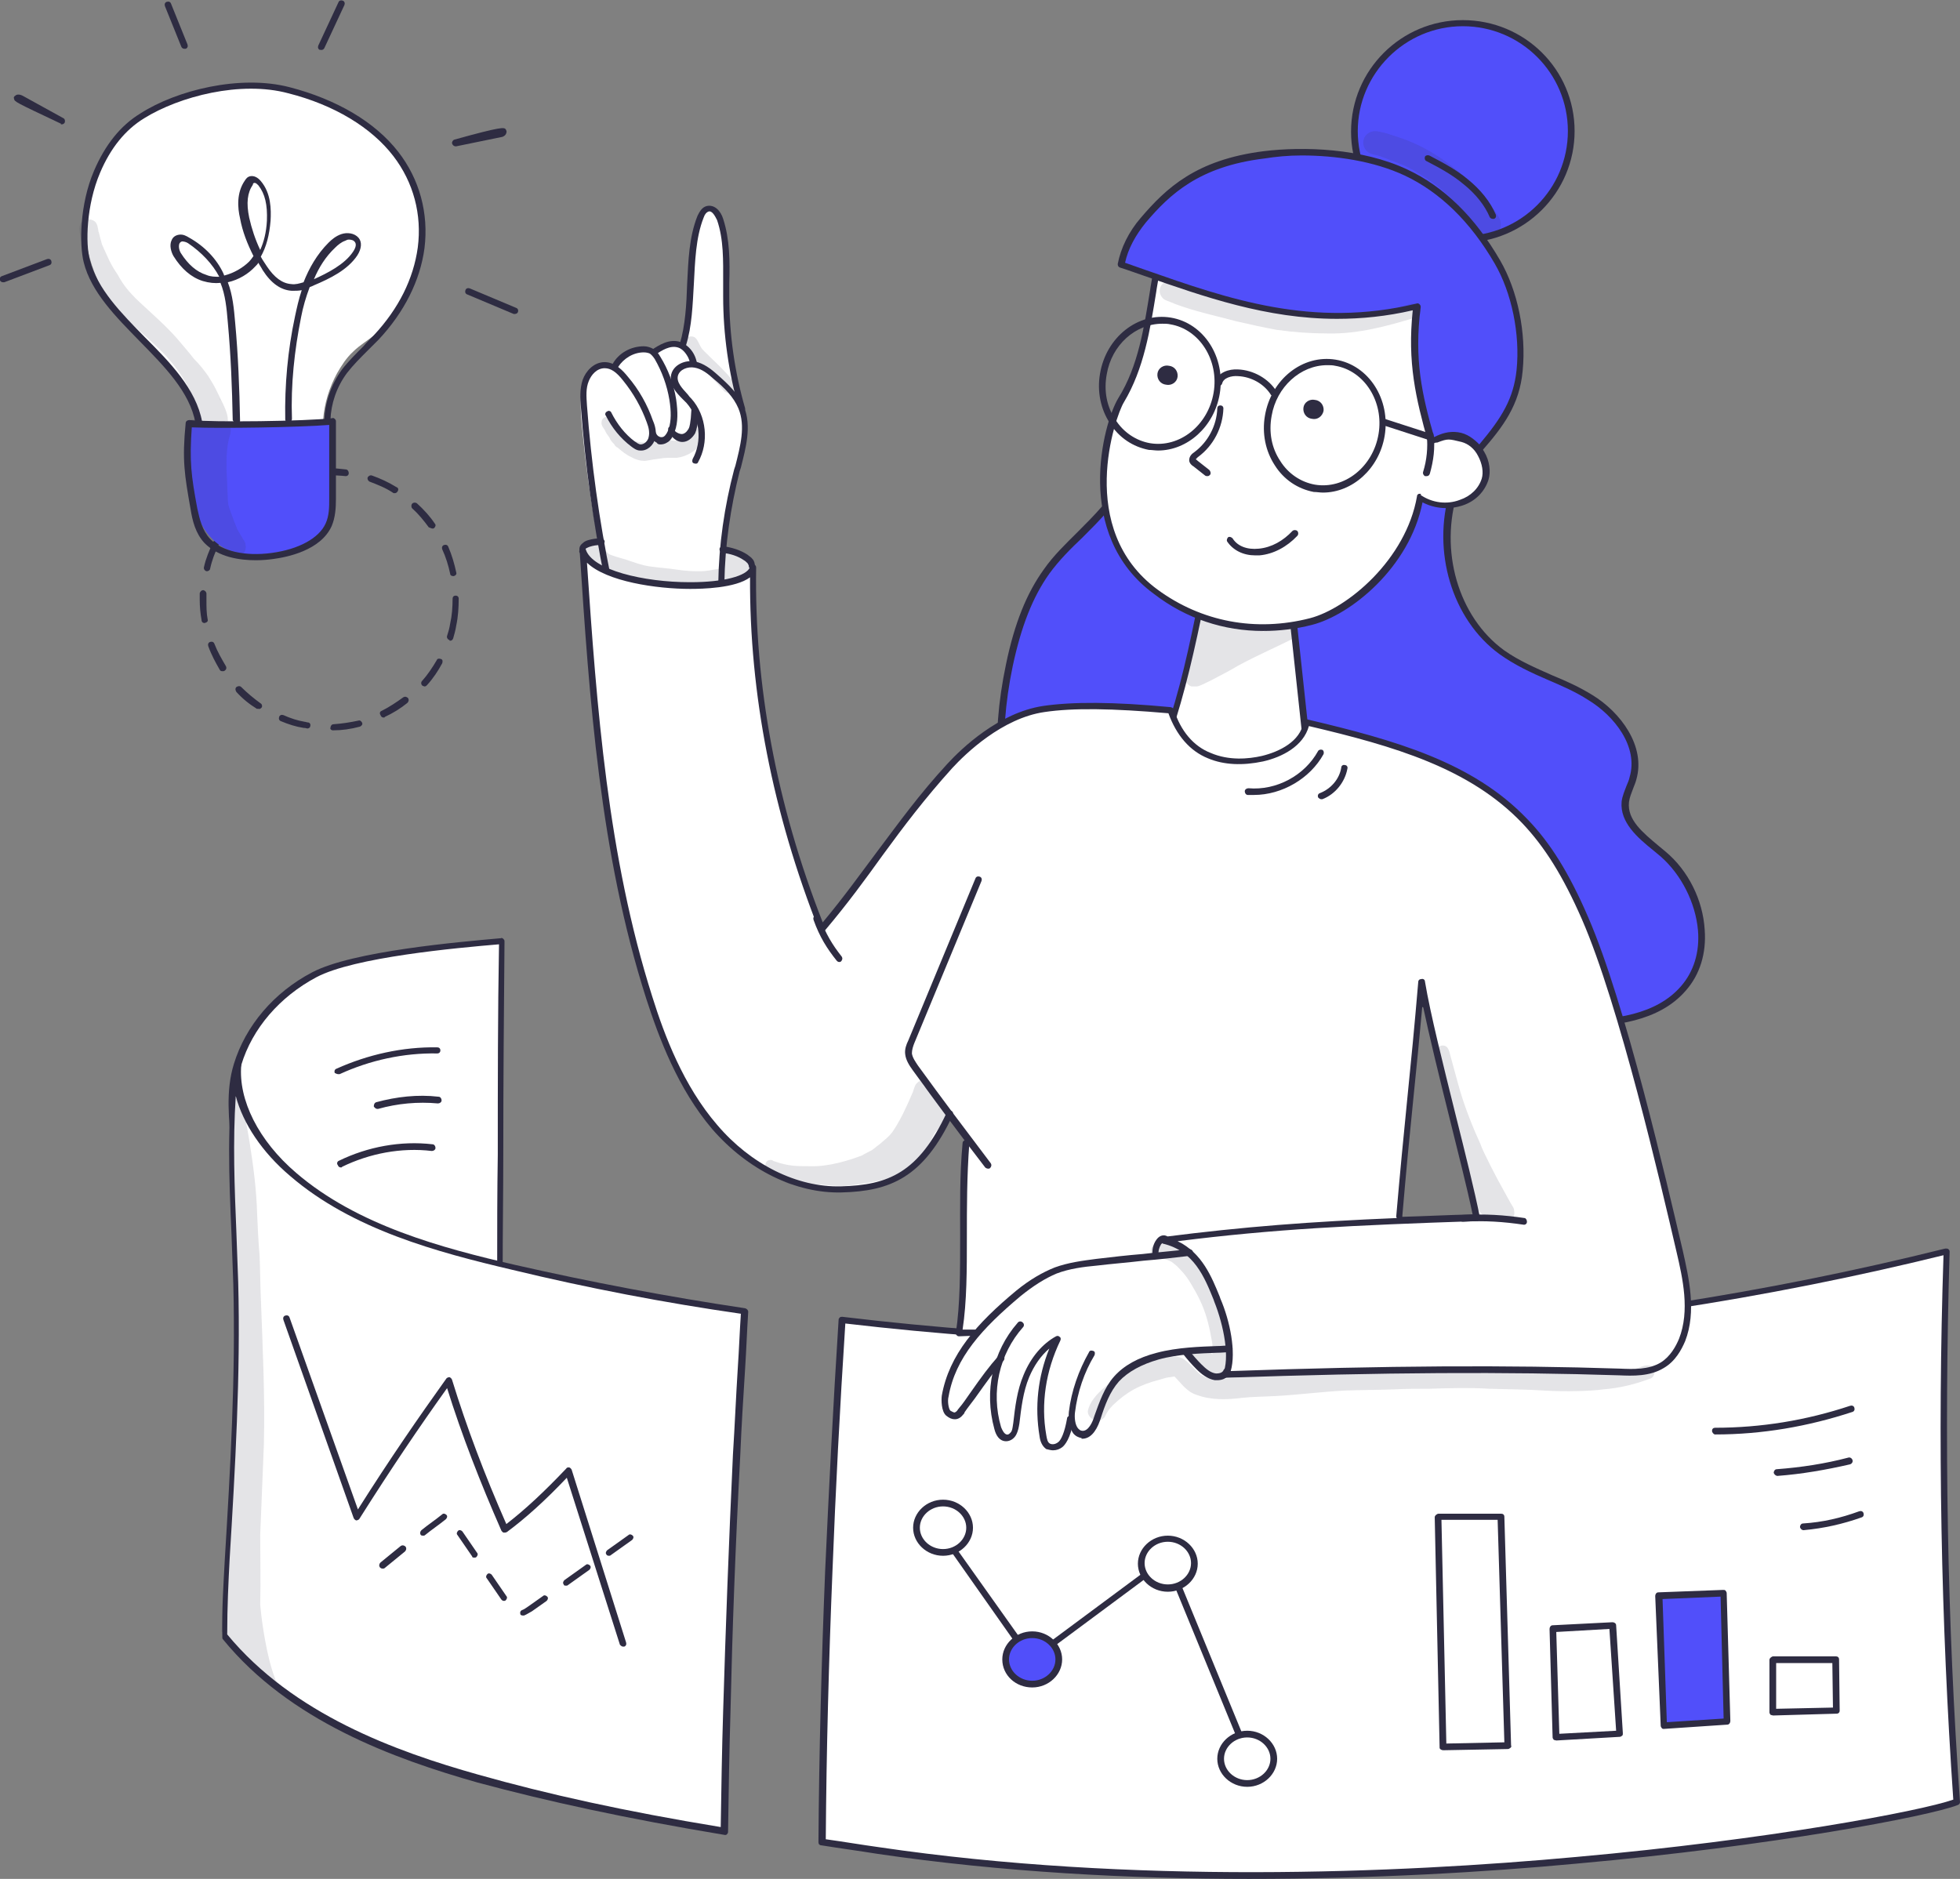 <svg width="412" height="395" viewBox="0 0 412 395" fill="none" xmlns="http://www.w3.org/2000/svg">
<rect x="0" y="0" width="412" height="395" fill="#808080" stroke="none"/>
<g clip-path="url(#clip0_4_388)">
<path d="M69.972 153.54C71.898 153.54 73.695 153.284 75.621 152.771C76.006 152.643 76.263 152.258 76.135 152.002C76.006 151.617 75.621 151.361 75.364 151.489C73.567 151.874 71.898 152.13 70.1 152.258C69.715 152.258 69.458 152.643 69.458 153.027C69.33 153.155 69.587 153.54 69.972 153.54ZM64.58 153.155C64.965 153.155 65.222 152.899 65.222 152.643C65.35 152.258 65.093 151.874 64.708 151.874C64.451 151.874 64.323 151.746 64.066 151.746C62.525 151.489 60.985 150.977 59.572 150.336C59.187 150.208 58.802 150.336 58.674 150.72C58.545 151.105 58.674 151.489 59.059 151.617C60.6 152.258 62.14 152.771 63.809 153.027C63.938 153.027 64.195 153.027 64.58 153.155C64.451 153.155 64.451 153.155 64.58 153.155ZM80.628 150.848C80.757 150.848 80.885 150.848 80.885 150.72C82.554 149.951 84.223 148.926 85.635 147.773C85.892 147.516 86.021 147.132 85.764 146.747C85.507 146.491 85.122 146.363 84.737 146.619C83.324 147.644 81.784 148.67 80.243 149.439C79.858 149.567 79.73 149.951 79.986 150.336C80.115 150.72 80.371 150.848 80.628 150.848ZM54.437 149.054C54.694 149.054 54.822 148.926 54.95 148.798C55.207 148.542 55.079 148.029 54.822 147.901C53.41 146.875 51.998 145.722 50.714 144.44C50.457 144.184 50.072 144.184 49.687 144.44C49.43 144.697 49.43 145.081 49.687 145.466C50.97 146.875 52.383 148.029 54.052 149.054C54.18 148.926 54.309 149.054 54.437 149.054ZM89.23 144.312C89.487 144.312 89.615 144.184 89.744 144.056C91.028 142.646 92.055 141.108 92.954 139.442C93.082 139.057 93.082 138.673 92.697 138.545C92.312 138.417 91.927 138.417 91.798 138.801C90.899 140.339 89.872 141.877 88.717 143.159C88.46 143.415 88.46 143.928 88.845 144.184C88.974 144.184 89.102 144.312 89.23 144.312ZM46.862 141.108C46.99 141.108 47.119 141.108 47.247 140.98C47.632 140.724 47.632 140.339 47.504 140.083C46.605 138.545 45.706 137.007 45.065 135.341C44.936 134.956 44.551 134.828 44.166 134.956C43.781 135.084 43.652 135.469 43.781 135.853C44.423 137.648 45.321 139.314 46.22 140.852C46.348 141.108 46.605 141.108 46.862 141.108ZM94.623 134.7C94.879 134.7 95.136 134.572 95.265 134.187C95.521 133.29 95.778 132.393 95.906 131.496C96.292 129.701 96.42 127.779 96.42 125.857C96.42 125.472 96.163 125.216 95.778 125.216C95.393 125.216 95.136 125.472 95.136 125.857C95.136 127.651 95.008 129.445 94.623 131.111C94.494 132.008 94.237 132.906 93.981 133.675C93.852 134.059 94.109 134.444 94.494 134.572C94.494 134.7 94.494 134.7 94.623 134.7ZM43.01 130.983C43.524 130.855 43.781 130.599 43.652 130.214C43.395 128.932 43.395 127.523 43.395 126.241C43.395 125.728 43.395 125.344 43.395 124.831C43.395 124.447 43.139 124.19 42.754 124.062C42.368 124.062 42.112 124.319 41.983 124.703C41.983 125.216 41.983 125.6 41.983 126.113C41.983 127.523 42.112 128.932 42.368 130.342C42.368 130.727 42.625 130.983 43.01 130.983ZM95.265 121.115H95.393C95.778 120.986 96.035 120.73 95.906 120.346C95.521 118.551 95.008 116.757 94.237 114.963C94.109 114.578 93.724 114.45 93.339 114.578C92.954 114.706 92.825 115.091 92.954 115.475C93.724 117.141 94.237 118.808 94.623 120.602C94.623 120.986 95.008 121.115 95.265 121.115ZM43.524 120.089C43.781 120.089 44.166 119.833 44.166 119.577C44.551 117.782 45.193 116.116 45.963 114.578C46.092 114.194 45.963 113.809 45.706 113.681C45.321 113.553 44.936 113.681 44.808 113.937C44.037 115.603 43.267 117.398 42.882 119.192C42.754 119.577 43.01 119.961 43.395 120.089H43.524ZM90.899 111.118C91.028 111.118 91.156 111.118 91.284 110.99C91.541 110.733 91.67 110.349 91.413 110.092C90.386 108.554 89.102 107.145 87.69 105.863C87.433 105.607 86.919 105.607 86.662 105.863C86.406 106.119 86.406 106.632 86.662 106.888C87.946 108.042 89.102 109.452 90.129 110.861C90.514 110.99 90.771 111.118 90.899 111.118ZM48.403 110.221C48.659 110.221 48.788 110.092 48.916 109.964C50.072 108.554 51.227 107.273 52.639 106.119C52.896 105.863 53.025 105.479 52.768 105.094C52.511 104.838 52.126 104.71 51.741 104.966C50.328 106.119 49.045 107.529 47.889 109.067C47.632 109.323 47.761 109.836 48.017 110.092C48.017 110.221 48.146 110.221 48.403 110.221ZM82.939 103.684C83.196 103.684 83.453 103.556 83.581 103.3C83.838 102.915 83.71 102.531 83.324 102.403C81.655 101.377 79.986 100.608 78.189 99.968C77.804 99.839 77.418 100.096 77.29 100.352C77.162 100.737 77.418 101.121 77.675 101.249C79.344 101.89 81.013 102.531 82.554 103.556C82.683 103.684 82.811 103.684 82.939 103.684ZM56.62 103.172C56.748 103.172 56.876 103.172 57.005 103.043C58.545 102.146 60.214 101.505 61.883 100.993C62.269 100.865 62.397 100.48 62.397 100.096C62.269 99.711 61.883 99.583 61.498 99.583C59.701 100.096 57.903 100.865 56.363 101.762C55.978 101.89 55.849 102.403 56.106 102.659C56.234 103.043 56.491 103.172 56.62 103.172ZM72.668 100.096C73.053 100.096 73.31 99.839 73.31 99.455C73.31 99.07 73.053 98.686 72.668 98.686C71.513 98.558 70.357 98.43 69.33 98.43C68.56 98.43 67.789 98.43 67.019 98.558C66.634 98.558 66.377 98.942 66.377 99.327C66.377 99.711 66.762 99.968 67.147 99.968C67.918 99.968 68.56 99.839 69.33 99.839C70.357 99.968 71.513 99.968 72.668 100.096C72.54 100.096 72.54 100.096 72.668 100.096Z" fill="#2E2C42"/>
<path d="M67.918 88.305C68.174 84.844 69.202 81.512 70.871 78.436C71.769 76.898 72.796 75.232 74.209 73.95C75.621 72.54 77.418 71.515 78.959 70.234C83.966 66.389 87.176 60.878 87.818 55.238C88.332 50.753 89.102 45.883 87.946 41.397C87.048 38.193 81.142 29.221 77.547 26.402C71.898 21.916 63.424 19.224 55.721 18.327C48.017 17.43 39.929 18.712 33.381 22.3C24.907 26.786 19.258 34.732 18.103 43.191C16.947 51.65 19.9 60.365 25.934 67.158C28.374 69.977 31.455 72.412 33.895 75.232C37.361 79.205 39.801 83.691 41.213 88.305C44.423 88.817 47.632 88.817 50.842 88.817C53.538 88.817 56.363 88.817 59.059 88.817C61.883 88.945 64.836 88.817 67.918 88.305Z" fill="white"/>
<path d="M69.458 88.945C59.701 89.715 49.815 89.715 39.929 88.945C39.415 95.995 38.902 100.352 41.084 107.145C42.111 110.477 44.166 113.809 47.632 115.475C51.869 117.398 57.005 116.501 61.755 115.347C63.553 114.963 65.35 114.45 66.891 113.425C69.844 111.374 69.972 107.657 69.844 104.325C69.715 98.045 69.587 94.585 69.458 88.945Z" fill="#514FFA"/>
<g opacity="0.129">
<path d="M17.332 46.523C18.103 45.883 19.515 46.011 20.157 46.78C20.542 47.549 20.414 47.164 20.671 48.446C20.671 48.574 20.671 48.702 20.799 48.958C20.927 49.471 21.312 51.009 21.441 51.394C21.184 50.881 21.184 51.009 21.441 51.394C22.853 54.469 23.11 55.367 24.779 57.802C25.164 58.571 26.063 60.109 27.604 61.775C29.529 63.954 34.665 68.055 37.618 71.643C38.517 72.669 40.443 74.976 40.699 75.36C41.855 76.514 42.882 77.795 43.781 79.077C45.45 81.768 45.321 81.768 46.348 83.819C46.99 85.101 47.889 86.895 47.889 88.177C47.889 88.305 47.889 88.433 47.889 88.433C48.403 89.202 48.659 90.227 48.403 91.252C47.504 93.944 47.504 97.02 47.761 102.018C48.017 107.145 47.632 105.222 49.301 109.836C50.2 112.015 49.558 110.733 50.842 112.912C51.099 113.425 51.612 113.937 51.612 114.578C51.869 115.86 50.97 116.885 49.815 117.398C49.558 117.27 49.173 117.141 48.916 116.885C47.632 116.116 46.477 115.219 45.193 114.45C44.551 114.066 43.909 113.681 43.267 113.297C42.24 111.502 41.598 109.452 40.956 107.529C40.057 103.3 39.929 102.531 39.03 97.917C38.645 95.866 38.773 93.816 39.03 91.893C39.287 90.612 39.287 89.202 40.314 88.177C40.571 88.177 40.828 88.177 41.084 88.305C41.598 88.305 41.983 88.433 42.497 88.433C40.443 82.537 38.773 79.205 34.922 74.847C32.482 72.284 29.786 69.977 27.09 67.542C24.651 65.363 22.468 62.928 20.799 60.237C19.9 58.314 20.029 58.571 19.387 57.161C19.258 56.905 19.387 57.289 19.515 57.417C19.13 56.776 18.873 56.136 18.488 55.367C17.974 54.341 17.718 53.188 17.461 52.163C17.076 49.984 16.049 47.677 17.332 46.523Z" fill="#2E2C42"/>
</g>
<g opacity="0.129">
<path d="M46.348 84.203C46.22 84.075 46.22 83.947 46.092 83.819C46.092 83.819 46.092 83.691 45.963 83.691C46.22 83.819 46.348 84.075 46.348 84.203Z" fill="#2E2C42"/>
</g>
<path d="M53.795 117.782C55.207 117.782 56.491 117.654 57.39 117.526C60.343 117.141 67.404 115.732 69.715 110.605C70.486 108.811 70.614 106.76 70.614 104.966C70.614 101.762 70.614 99.327 70.614 96.763C70.614 94.328 70.614 91.765 70.614 88.561C70.614 88.305 70.486 88.177 70.357 88.048C70.229 87.92 69.972 87.792 69.844 87.92C64.066 88.561 45.065 88.817 39.801 88.305C39.415 88.305 39.03 88.561 39.03 88.945C38.26 96.763 38.773 99.711 40.057 107.017C40.443 109.452 41.084 112.143 43.01 114.194C45.963 117.141 50.328 117.782 53.795 117.782ZM69.202 89.33C69.202 92.15 69.202 94.457 69.202 96.763C69.202 99.198 69.202 101.762 69.202 104.966C69.202 106.632 69.202 108.426 68.431 110.092C67.019 113.168 62.782 115.475 57.133 116.244C51.484 117.013 46.605 115.86 44.166 113.297C42.497 111.502 41.983 109.195 41.47 106.888C40.186 99.968 39.8 97.02 40.314 89.843C46.22 90.099 62.91 89.843 69.202 89.33Z" fill="#2E2C42"/>
<path d="M41.855 89.458C42.368 89.33 42.625 89.074 42.497 88.689C41.213 81.768 35.692 76.129 30.428 70.874C25.549 65.876 20.414 60.749 18.873 54.598C17.974 51.265 18.103 43.191 21.056 36.27C23.238 31.144 26.32 27.299 30.3 24.864C37.746 20.25 50.585 16.918 60.599 19.609C70.229 22.044 78.06 26.786 82.682 32.81C86.919 38.321 88.717 45.114 87.818 52.034C86.919 58.571 83.838 64.851 78.574 70.49C77.804 71.259 77.033 72.028 76.391 72.797C74.851 74.335 73.182 76.001 71.898 77.667C69.587 80.871 68.303 84.588 68.174 88.305C68.174 88.689 68.431 88.945 68.817 88.945C69.202 88.945 69.458 88.689 69.458 88.305C69.587 84.844 70.742 81.384 72.925 78.436C74.209 76.77 75.749 75.232 77.29 73.694C78.06 72.925 78.831 72.156 79.601 71.387C84.993 65.62 88.332 58.955 89.23 52.163C90.129 44.857 88.203 37.68 83.71 31.913C78.831 25.633 70.742 20.891 60.856 18.327C50.457 15.636 37.104 18.968 29.529 23.838C25.293 26.402 22.083 30.503 19.772 35.886C16.691 43.063 16.691 51.522 17.589 55.11C19.13 61.39 24.394 66.645 29.401 71.772C34.537 77.026 39.929 82.409 41.084 88.945C41.213 89.202 41.47 89.458 41.855 89.458Z" fill="#2E2C42"/>
<path d="M49.815 89.074C50.2 89.074 50.457 88.817 50.457 88.433V88.305C50.328 81.64 50.072 74.719 49.43 67.799C49.173 64.851 48.916 62.031 47.889 59.34C50.2 58.827 52.254 57.545 53.666 56.007C53.923 55.751 54.18 55.495 54.309 55.239C54.565 55.751 54.95 56.264 55.207 56.776C57.005 59.596 59.059 61.006 61.37 61.134C62.14 61.134 62.782 61.134 63.424 61.006C62.782 62.928 62.397 64.723 62.012 66.517C60.471 73.694 59.829 80.999 59.958 88.177C59.958 88.561 60.343 88.817 60.728 88.817C61.113 88.817 61.37 88.433 61.37 88.048C61.113 80.871 61.883 73.694 63.296 66.645C63.681 64.594 64.323 62.416 65.093 60.365C65.478 60.237 65.735 60.109 65.992 59.98C69.33 58.571 73.053 56.776 75.108 53.7C76.006 52.291 76.135 50.881 75.364 49.984C74.466 48.958 72.925 48.83 71.769 49.215C70.614 49.599 69.715 50.368 69.073 51.009C66.634 53.444 64.965 56.392 63.809 59.34C62.91 59.596 62.14 59.852 61.242 59.724C59.316 59.596 57.647 58.314 56.106 56.007C55.721 55.367 55.207 54.726 54.822 53.957C55.977 51.906 56.62 49.471 56.876 46.395C57.005 44.088 57.005 40.628 54.822 38.065C54.18 37.296 53.41 36.911 52.639 37.039C51.998 37.167 51.741 37.552 51.484 37.936C49.687 40.5 49.943 43.704 50.457 45.883C50.97 48.702 51.998 51.265 53.281 53.829C53.025 54.213 52.639 54.726 52.383 54.982C51.099 56.264 49.173 57.417 47.119 57.93C47.119 57.802 46.99 57.674 46.99 57.545C45.578 54.469 43.01 51.778 39.801 49.984C39.159 49.599 38.517 49.215 37.618 49.343C36.848 49.471 36.334 49.856 36.077 50.496C35.564 51.522 35.949 52.931 36.462 53.829C38.132 56.52 40.186 58.314 42.625 59.083C43.909 59.468 45.193 59.596 46.348 59.468C47.376 62.031 47.632 64.723 47.889 67.799C48.531 74.719 48.788 81.64 48.916 88.177V88.305C49.173 88.817 49.43 89.074 49.815 89.074ZM73.31 50.368C73.824 50.368 74.337 50.496 74.594 50.881C75.108 51.522 74.466 52.547 74.209 52.931C72.411 55.623 68.816 57.417 65.992 58.699C67.019 56.264 68.431 53.957 70.486 52.034C70.999 51.522 71.769 50.881 72.54 50.625C72.796 50.496 73.053 50.368 73.31 50.368ZM46.092 58.186C45.193 58.186 44.294 58.186 43.395 57.802C41.341 57.161 39.544 55.623 38.003 53.188C37.618 52.547 37.49 51.65 37.746 51.137C37.875 51.009 37.875 50.881 38.26 50.753C38.645 50.753 39.159 50.881 39.544 51.137C42.368 53.06 44.679 55.495 46.092 58.186ZM53.538 38.449C53.795 38.449 54.052 38.705 54.309 38.962C55.721 40.756 56.234 43.063 56.106 46.395C55.977 48.83 55.464 50.881 54.694 52.547C53.667 50.368 52.896 48.061 52.383 45.754C51.741 42.678 51.998 40.5 53.153 38.834C53.153 38.577 53.281 38.449 53.538 38.449C53.41 38.449 53.41 38.449 53.538 38.449Z" fill="#2E2C42"/>
<path d="M12.967 26.145C13.224 26.145 13.481 26.017 13.609 25.761C13.738 25.376 13.609 24.992 13.352 24.864L4.75 20.122C3.98 19.737 3.466 19.865 3.21 20.122C2.953 20.25 2.825 20.506 2.953 20.762C3.081 21.403 3.081 21.403 12.839 26.017C12.71 26.145 12.839 26.145 12.967 26.145Z" fill="#2E2C42"/>
<path d="M67.533 10.509C67.789 10.509 68.046 10.381 68.174 10.125L72.411 1.025C72.54 0.641 72.411 0.256 72.026 0.128C71.641 -2.40728e-05 71.256 0.128 71.127 0.513L66.891 9.612C66.762 9.997 66.891 10.381 67.276 10.509C67.404 10.381 67.404 10.509 67.533 10.509Z" fill="#2E2C42"/>
<path d="M95.778 30.759H95.906L105.279 28.837C105.536 28.837 106.306 28.58 106.434 27.94C106.563 27.683 106.434 27.427 106.306 27.171C105.921 26.786 105.664 26.53 95.521 29.349C95.136 29.478 95.008 29.862 95.008 30.118C95.136 30.503 95.393 30.759 95.778 30.759Z" fill="#2E2C42"/>
<path d="M108.232 66.004C108.489 66.004 108.745 65.876 108.874 65.62C109.002 65.235 108.874 64.851 108.489 64.722L98.731 60.621C98.346 60.493 97.961 60.621 97.832 61.006C97.704 61.39 97.832 61.775 98.218 61.903L107.975 66.004C108.103 66.004 108.232 66.004 108.232 66.004Z" fill="#2E2C42"/>
<path d="M38.773 10.253C38.902 10.253 38.902 10.253 39.03 10.253C39.415 10.125 39.544 9.74 39.415 9.356L35.949 0.769C35.821 0.384 35.435 0.256 35.05 0.384C34.665 0.513 34.537 0.897 34.665 1.282L38.132 9.869C38.26 10.125 38.517 10.253 38.773 10.253Z" fill="#2E2C42"/>
<path d="M0.642 59.34C0.77 59.34 0.77 59.34 0.899 59.34L10.399 55.751C10.785 55.623 10.913 55.238 10.785 54.854C10.656 54.469 10.271 54.341 9.886 54.469L0.385 58.058C-9.53674e-07 58.186 -0.128 58.571 1.43051e-05 58.955C0.128 59.212 0.385 59.34 0.642 59.34Z" fill="#2E2C42"/>
<path d="M49.943 223.645C52.511 215.187 58.931 208.522 66.12 204.805C74.337 200.448 96.035 198.525 105.536 197.756C105.151 220.441 105.279 243.254 105.151 266.836C103.353 273.501 100.785 280.165 96.549 285.677C92.183 291.188 85.892 295.289 78.959 295.673C68.688 296.186 59.444 288.368 55.207 279.012C50.97 269.656 50.585 259.147 50.2 248.894C49.943 240.563 47.504 231.848 49.943 223.645Z" fill="white"/>
<path d="M77.804 296.442C78.189 296.442 78.574 296.442 78.831 296.442C85.507 296.058 92.055 292.341 96.934 286.189C100.657 281.447 103.353 275.552 105.664 267.093V266.965C105.664 258.89 105.792 250.688 105.792 242.87C105.792 227.362 105.921 212.751 106.049 197.884C106.049 197.628 105.921 197.5 105.792 197.372C105.664 197.244 105.407 197.115 105.279 197.244C96.677 198.013 74.08 199.935 65.607 204.421C57.518 208.65 51.612 215.699 49.173 223.645C47.376 229.413 48.146 235.436 48.659 241.332C48.916 243.895 49.173 246.458 49.301 249.022C49.558 258.762 49.943 269.912 54.309 279.396C58.417 287.983 67.147 296.442 77.804 296.442ZM104.509 266.708C102.198 274.911 99.63 280.678 96.035 285.292C91.413 291.188 85.122 294.648 78.959 295.032C68.431 295.545 59.701 287.214 55.849 278.756C51.612 269.4 51.227 258.506 50.97 248.894C50.842 246.33 50.585 243.639 50.328 241.076C49.687 235.308 49.045 229.413 50.714 223.902C53.025 216.212 58.802 209.547 66.505 205.446C74.466 201.217 95.906 199.294 104.894 198.525C104.637 213.136 104.637 227.618 104.637 242.742C104.509 250.56 104.509 258.634 104.509 266.708Z" fill="#2E2C42"/>
<path d="M174.224 330.149C174.866 312.591 175.893 295.032 177.048 277.474C254.082 286.702 333.298 281.96 409.175 263.12C408.02 301.697 408.662 340.402 411.358 378.851C400.317 383.081 284.767 403.843 184.623 389.104C180.643 388.464 176.791 387.951 172.811 387.31C172.94 368.214 173.453 349.246 174.224 330.149Z" fill="white"/>
<path d="M262.555 395C288.361 395 312.242 393.59 331.372 391.796C372.841 388.079 405.581 381.799 411.486 379.492C411.872 379.364 412 379.108 412 378.851C409.304 341.171 408.662 302.21 409.817 263.12C409.817 262.863 409.689 262.735 409.561 262.607C409.432 262.479 409.175 262.479 408.919 262.479C333.169 281.319 255.237 286.189 177.048 276.833C176.92 276.833 176.663 276.833 176.535 276.961C176.406 277.09 176.278 277.218 176.278 277.474C175.122 295.545 174.224 313.36 173.453 330.149C172.683 349.246 172.17 368.47 172.041 387.31C172.041 387.695 172.298 387.951 172.683 387.951C176.663 388.592 180.515 389.104 184.495 389.745C210.686 393.59 237.519 395 262.555 395ZM410.588 378.339C403.655 380.774 371.557 386.798 331.372 390.386C293.754 393.846 237.776 396.153 184.752 388.335C181.028 387.823 177.305 387.182 173.582 386.669C173.71 368.086 174.224 348.989 174.994 330.149C175.636 313.488 176.535 296.058 177.69 278.243C216.079 282.729 255.109 283.882 293.625 281.447C332.399 279.012 371.044 273.116 408.533 263.889C407.25 302.594 408.02 341.043 410.588 378.339Z" fill="#2E2C42"/>
<path d="M47.889 327.842C49.045 308.49 50.2 289.137 49.687 269.784C49.301 254.405 47.761 238.897 49.943 223.645C49.173 232.232 54.694 240.819 61.755 246.971C74.466 257.865 91.541 262.735 108.232 266.452C124.152 270.169 140.329 273.116 156.634 275.552C156.634 275.552 156.634 275.552 156.634 275.68C156.121 285.676 155.479 295.801 154.965 305.798C154.067 323.741 153.425 341.684 152.911 359.627C152.654 368.086 152.526 376.544 152.398 385.003C134.937 382.055 117.604 378.723 100.529 373.853C80.628 368.214 60.343 360.011 47.247 343.991C47.247 338.095 47.632 332.969 47.889 327.842Z" fill="white"/>
<path d="M152.398 385.772C152.526 385.772 152.654 385.772 152.783 385.644C152.911 385.516 153.04 385.388 153.04 385.131C153.168 376.673 153.296 368.214 153.553 359.755C153.938 342.709 154.58 325.151 155.607 305.926C155.864 299.774 156.249 293.623 156.634 287.599C156.891 283.626 157.02 279.781 157.276 275.808C157.276 275.423 157.02 275.167 156.634 275.039C140.329 272.604 124.152 269.528 108.36 265.939C92.825 262.351 75.108 257.609 62.269 246.587C54.309 239.794 50.072 231.207 50.714 223.902C50.714 223.517 50.457 223.261 50.072 223.133C49.687 223.133 49.301 223.389 49.301 223.774C47.632 235.565 48.146 247.74 48.659 259.403C48.788 262.863 48.916 266.452 49.044 270.041C49.558 289.393 48.403 309.002 47.247 327.97H47.889H47.247C46.99 332.969 46.605 338.224 46.734 344.247C46.734 344.375 46.734 344.504 46.862 344.632C60.856 361.806 82.811 369.752 100.4 374.75C115.165 378.723 131.599 382.312 152.398 385.772C152.269 385.772 152.398 385.772 152.398 385.772ZM155.736 276.192C155.479 279.909 155.351 283.754 155.094 287.471C154.709 293.494 154.452 299.774 154.067 305.798C153.168 325.023 152.526 342.581 152.012 359.627C151.756 367.701 151.627 376.032 151.499 384.106C131.213 380.774 115.036 377.185 100.529 373.084C83.196 368.214 61.627 360.396 47.761 343.606C47.761 337.711 48.017 332.584 48.274 327.714H47.632H48.274C49.43 308.746 50.585 289.009 50.072 269.656C49.943 266.067 49.815 262.479 49.687 259.018C49.301 249.663 48.916 240.05 49.558 230.438C51.099 236.205 55.079 242.229 60.985 247.227C74.08 258.506 91.927 263.248 107.718 266.965C123.639 270.81 139.687 273.885 155.736 276.192Z" fill="#2E2C42"/>
<path d="M305.694 102.787C301.714 114.834 305.437 129.573 315.708 137.007C321.357 141.108 328.29 142.902 334.196 146.491C340.102 150.079 345.238 156.872 343.184 163.537C342.67 165.203 341.771 166.741 341.643 168.535C341.258 173.277 346.008 176.353 349.603 179.429C357.691 186.35 360.773 199.679 353.84 207.753C348.319 214.033 338.947 214.93 330.601 215.186C319.303 215.443 307.491 214.93 297.22 210.06C287.078 205.19 279.374 196.346 274.367 186.222C269.488 176.225 267.177 164.946 266.15 153.924C264.995 141.108 265.637 127.523 272.056 116.372C278.604 105.222 292.47 97.66 305.694 102.787Z" fill="#514FFA"/>
<path d="M326.365 215.956C327.777 215.956 329.189 215.956 330.601 215.956C339.203 215.827 348.704 214.802 354.353 208.266C357.306 204.933 358.719 200.448 358.333 195.449C357.948 189.169 354.867 183.017 350.117 179.044C349.603 178.66 349.089 178.147 348.576 177.763C345.366 175.071 342.028 172.38 342.413 168.663C342.542 167.638 342.927 166.741 343.312 165.715C343.569 165.075 343.825 164.434 343.954 163.921C346.008 156.872 340.616 149.695 334.71 146.106C332.014 144.44 329.189 143.159 326.365 142.005C322.898 140.467 319.303 138.929 316.222 136.75C306.464 129.701 302.484 115.603 306.464 103.3C306.593 102.915 306.464 102.531 306.079 102.403C299.66 99.968 292.855 100.096 286.307 103.043C280.273 105.735 275.137 110.349 271.671 116.244C266.022 125.857 264.096 137.904 265.637 154.181C266.792 167.253 269.488 177.891 273.854 186.734C279.246 197.756 287.463 206.215 296.964 210.829C305.951 215.058 316.222 215.956 326.365 215.956ZM304.795 103.172C300.944 115.86 305.18 130.214 315.195 137.519C318.404 139.826 321.999 141.493 325.594 143.03C328.29 144.184 331.243 145.466 333.811 147.132C339.332 150.464 344.467 157 342.542 163.408C342.413 164.049 342.156 164.562 341.9 165.203C341.514 166.228 341.001 167.382 340.873 168.535C340.487 172.893 344.211 176.097 347.549 178.788C348.062 179.173 348.576 179.685 349.089 180.07C353.455 183.915 356.408 189.81 356.921 195.578C357.306 200.191 356.022 204.293 353.326 207.369C348.062 213.392 339.332 214.418 330.601 214.546C319.432 214.802 307.62 214.289 297.605 209.419C288.361 204.933 280.401 196.603 275.137 185.965C270.772 177.25 268.204 166.741 267.049 153.796C265.637 137.776 267.434 125.985 272.955 116.629C278.604 106.504 291.828 98.43 304.795 103.172Z" fill="#2E2C42"/>
<path d="M248.304 54.982C246.635 73.31 244.324 92.919 232.384 107.017C228.532 111.63 223.653 115.347 220.187 120.217C215.95 125.985 213.768 132.906 212.355 139.955C209.659 153.155 209.531 167.51 215.693 179.429C221.984 191.348 235.85 199.935 248.946 196.859C260.501 194.168 268.59 183.274 271.414 171.739C274.239 160.333 272.57 148.157 270.644 136.622C265.637 108.555 258.447 80.999 248.304 54.982Z" fill="#514FFA"/>
<path d="M243.425 198.013C245.351 198.013 247.149 197.756 248.946 197.372C259.731 194.809 268.718 184.812 271.928 171.739C274.881 159.948 273.083 147.773 271.157 136.238C266.022 106.504 258.447 79.077 248.818 54.598C248.689 54.341 248.433 54.085 248.047 54.213C247.791 54.213 247.534 54.469 247.405 54.854C245.48 75.232 243.04 93.175 231.614 106.504C229.945 108.426 228.147 110.221 226.478 111.887C224.039 114.322 221.471 116.757 219.417 119.705C215.822 124.703 213.254 130.983 211.457 139.698C208.118 155.591 209.274 168.92 214.923 179.557C220.829 190.835 232.384 198.013 243.425 198.013ZM248.689 57.93C257.805 81.64 264.995 108.042 269.873 136.622C271.799 147.901 273.468 159.948 270.644 171.483C267.562 183.915 258.96 193.655 248.689 196.09C236.749 198.91 222.755 191.604 216.207 179.044C210.815 168.663 209.659 155.591 212.869 140.083C214.666 131.624 217.106 125.472 220.572 120.602C222.626 117.782 225.066 115.347 227.505 113.04C229.303 111.246 231.1 109.452 232.769 107.529C243.939 94.457 246.763 77.411 248.689 57.93Z" fill="#2E2C42"/>
<path d="M245.48 154.565C248.561 145.466 250.744 135.981 252.798 125.216C257.035 124.447 261.528 124.447 265.765 124.959C267.691 125.216 269.873 125.728 270.901 127.266C271.543 128.292 271.671 129.445 271.799 130.599C272.698 138.545 273.468 146.491 274.367 154.437C274.495 155.078 274.495 155.719 274.239 156.231C273.982 157 273.083 157.641 272.313 158.026C264.224 162.768 252.669 161.614 245.48 154.565Z" fill="white"/>
<path d="M261.528 161.614C265.508 161.614 269.36 160.717 272.826 158.666C273.725 158.154 274.624 157.513 275.009 156.488C275.266 155.719 275.266 154.95 275.137 154.309L272.57 130.47C272.441 129.317 272.313 127.907 271.543 126.882C270.259 125.088 267.819 124.575 265.893 124.319C261.528 123.678 257.035 123.806 252.669 124.575C252.413 124.575 252.156 124.831 252.156 125.088C249.973 136.238 247.919 145.466 244.838 154.309C244.709 154.565 244.838 154.821 244.966 155.078C249.46 159.435 255.494 161.614 261.528 161.614ZM260.116 125.344C262.042 125.344 263.968 125.472 265.765 125.728C267.434 125.985 269.488 126.369 270.387 127.779C271.029 128.676 271.157 129.83 271.157 130.727L273.725 154.565C273.725 155.078 273.854 155.59 273.725 156.103C273.468 156.744 272.826 157.257 272.056 157.513C263.968 161.999 252.926 160.717 246.122 154.437C249.074 145.722 251.129 136.622 253.311 125.857C255.751 125.472 257.933 125.344 260.116 125.344Z" fill="#2E2C42"/>
<path d="M242.912 58.058C241.5 66.901 240.472 76.385 235.722 84.203C233.154 88.433 226.093 112.015 242.912 124.447C251.771 130.983 263.454 133.674 275.523 130.599C283.739 128.548 296.193 117.91 298.504 104.453C303.768 107.785 310.701 105.607 312.242 100.48C313.141 97.532 311.086 92.79 307.491 91.893C304.795 91.252 304.41 91.124 301.971 92.021C302.484 85.485 303.511 79.077 305.694 72.028C301.329 62.8 291.956 56.007 281.942 51.265C278.604 49.727 275.137 48.318 271.543 47.677C261.143 46.011 244.452 48.958 242.912 58.058Z" fill="white"/>
<path d="M265.508 132.649C268.846 132.649 272.313 132.265 275.779 131.368C283.868 129.317 296.322 119.32 299.018 105.607C301.714 107.017 304.795 107.145 307.491 106.248C310.188 105.35 312.113 103.3 312.884 100.865C313.397 99.198 313.141 96.892 311.985 94.969C310.958 93.175 309.417 91.765 307.62 91.381C305.18 90.74 304.41 90.612 302.613 91.252C303.126 84.46 304.282 78.436 306.208 72.54C306.208 72.412 306.208 72.156 306.208 72.028C301.457 61.519 290.544 54.726 282.327 50.753C279.503 49.471 275.779 47.805 271.671 47.036C264.224 45.754 253.055 46.78 246.763 51.265C244.196 53.06 242.655 55.238 242.27 57.802C242.141 58.827 241.885 59.98 241.756 61.006C240.472 68.824 239.317 76.898 235.08 83.691C231.87 88.945 225.579 112.399 242.527 124.831C249.331 130.086 257.291 132.649 265.508 132.649ZM298.504 103.812C298.376 103.812 298.376 103.812 298.247 103.812C297.991 103.941 297.862 104.069 297.862 104.325C295.551 117.654 283.226 127.907 275.394 129.958C263.968 132.906 252.541 130.727 243.297 123.934C226.093 111.246 234.438 87.536 236.236 84.588C240.472 77.539 241.756 69.336 243.04 61.39C243.169 60.365 243.425 59.212 243.554 58.186C243.939 56.007 245.223 54.085 247.534 52.547C253.44 48.318 264.224 47.292 271.414 48.574C275.266 49.215 278.989 50.881 281.685 52.163C289.645 56.007 300.173 62.544 304.924 72.412C302.869 78.692 301.714 85.1 301.2 92.278C301.2 92.534 301.329 92.79 301.457 92.918C301.586 93.047 301.842 93.047 302.099 93.047C304.41 92.15 304.538 92.278 307.235 92.918C308.647 93.303 309.931 94.328 310.701 95.866C311.6 97.532 311.857 99.327 311.471 100.608C310.83 102.659 309.16 104.325 306.849 105.094C304.153 106.119 301.072 105.735 298.633 104.069C298.761 103.812 298.633 103.812 298.504 103.812Z" fill="#2E2C42"/>
<path d="M157.79 119.448C157.918 118.679 157.405 117.782 156.763 117.27C156.121 116.757 155.222 116.501 154.452 116.244C144.823 113.681 134.68 113.297 124.794 114.194C123.767 114.322 122.611 114.706 122.611 115.603C122.611 115.988 122.868 116.372 123.125 116.757C124.922 118.808 127.747 119.833 130.443 120.73C138.146 123.037 146.363 123.806 154.067 121.755C155.351 121.371 157.533 120.986 157.79 119.448Z" fill="white"/>
<path d="M278.09 103.556C284.253 103.556 289.902 98.558 291.058 91.637C292.342 83.947 287.72 76.77 280.787 75.616C273.854 74.463 267.177 79.718 265.893 87.407C265.251 91.124 266.022 94.841 267.948 97.789C269.873 100.865 272.826 102.787 276.165 103.428C276.806 103.428 277.448 103.556 278.09 103.556ZM278.989 76.77C279.503 76.77 280.145 76.77 280.658 76.898C286.821 77.923 290.929 84.46 289.774 91.252C288.618 98.173 282.584 102.915 276.421 101.89C273.468 101.377 270.772 99.583 269.103 96.892C267.306 94.2 266.664 90.868 267.306 87.407C268.333 81.384 273.34 76.77 278.989 76.77Z" fill="#2E2C42"/>
<path d="M243.425 94.713C249.588 94.713 255.237 89.715 256.393 82.794C257.677 75.104 253.055 67.927 246.122 66.773C239.189 65.62 232.512 70.874 231.228 78.564C230.586 82.281 231.357 85.998 233.283 88.945C235.208 92.021 238.161 93.944 241.5 94.585C242.141 94.585 242.783 94.713 243.425 94.713ZM244.324 68.055C244.838 68.055 245.48 68.055 245.993 68.183C252.156 69.208 256.264 75.745 255.109 82.537C253.953 89.458 247.919 94.2 241.756 93.175C238.803 92.662 236.107 90.868 234.438 88.177C232.641 85.485 231.999 82.153 232.641 78.692C233.668 72.54 238.675 68.055 244.324 68.055Z" fill="#2E2C42"/>
<path d="M144.052 71.9C146.748 63.441 144.181 53.957 147.39 45.754C147.647 44.985 148.032 44.216 148.803 44.088C149.958 43.704 150.985 45.114 151.37 46.267C153.168 51.394 152.654 57.033 152.526 62.544C152.526 70.49 153.681 78.436 155.992 86.51C157.533 90.484 155.864 94.969 154.709 99.07C152.654 106.119 151.37 113.297 151.242 120.986C145.593 123.293 139.174 122.012 133.139 120.602C130.828 120.089 128.646 119.577 126.72 118.423C124.794 109.452 123.382 100.352 122.483 91.124C122.226 88.689 121.969 86.126 122.098 83.691C122.226 81.768 122.611 79.718 123.767 78.308C124.922 76.898 127.49 76.257 129.031 77.539C129.159 76.001 130.315 74.847 131.727 74.207C133.139 73.566 134.68 73.566 136.092 73.822C136.477 73.822 136.863 73.95 137.119 74.335C138.66 72.669 141.228 72.028 143.41 72.541C143.667 72.156 143.796 71.772 144.052 71.9Z" fill="white"/>
<path d="M307.491 50.24C294.941 50.24 284.767 40.084 284.767 27.555C284.767 15.027 294.941 4.87 307.491 4.87C320.042 4.87 330.216 15.027 330.216 27.555C330.216 40.084 320.042 50.24 307.491 50.24Z" fill="#514FFA"/>
<path d="M307.491 51.009C320.459 51.009 330.987 40.5 330.987 27.555C330.987 14.611 320.459 4.229 307.491 4.229C294.524 4.229 283.996 14.739 283.996 27.683C283.996 40.628 294.524 51.009 307.491 51.009ZM307.491 5.511C319.688 5.511 329.574 15.38 329.574 27.555C329.574 39.731 319.688 49.599 307.491 49.599C295.294 49.599 285.409 39.731 285.409 27.555C285.409 15.508 295.294 5.511 307.491 5.511Z" fill="#2E2C42"/>
<path d="M127.747 122.012H127.875C128.261 121.883 128.517 121.627 128.389 121.243C125.95 109.452 124.28 97.276 123.382 85.229C123.253 83.306 123.125 81.64 123.767 80.102C124.28 78.82 125.436 77.411 127.105 77.411C128.389 77.411 129.544 78.18 130.957 79.974C133.139 82.665 134.808 85.613 135.964 88.817C136.349 89.843 136.606 90.868 136.349 91.893C136.221 92.662 135.45 93.431 134.68 93.431C134.295 93.431 133.781 93.047 133.396 92.79C131.342 91.252 129.673 89.074 128.517 86.767C128.389 86.382 127.875 86.254 127.619 86.51C127.233 86.638 127.105 87.151 127.362 87.407C128.646 89.971 130.443 92.15 132.626 93.816C133.139 94.2 133.781 94.713 134.552 94.713C136.092 94.841 137.376 93.559 137.761 92.15C138.018 90.868 137.761 89.586 137.248 88.433C136.092 85.1 134.295 81.896 131.984 79.205C130.957 77.923 129.288 76.129 127.105 76.129C124.794 76.129 123.125 78.052 122.483 79.846C121.841 81.768 121.969 83.819 122.098 85.485C122.997 97.661 124.666 109.836 127.105 121.755C127.105 121.755 127.362 122.012 127.747 122.012Z" fill="#2E2C42"/>
<path d="M138.917 93.431C139.302 93.431 139.816 93.303 140.201 93.047C140.971 92.662 141.485 91.765 141.87 90.612C142.512 88.817 142.512 86.638 142.127 83.947C141.613 80.743 140.457 77.667 138.788 74.976C138.403 74.335 138.018 73.694 137.248 73.309C136.734 73.053 136.092 72.797 135.322 72.797C132.626 72.797 130.058 74.207 128.774 76.514C128.517 76.898 128.646 77.283 129.031 77.411C129.416 77.667 129.801 77.539 129.93 77.154C131.085 75.36 133.139 74.079 135.322 74.079C135.835 74.079 136.349 74.207 136.606 74.335C136.991 74.591 137.376 75.104 137.633 75.488C139.174 78.18 140.201 80.999 140.714 84.075C141.099 86.51 141.099 88.433 140.586 90.099C140.329 90.868 139.944 91.509 139.559 91.765C139.174 92.021 138.66 91.893 138.532 91.765C138.146 91.637 137.89 91.124 137.761 90.74C137.761 90.355 137.376 90.099 136.991 90.227C136.606 90.227 136.349 90.612 136.477 90.996C136.606 91.893 137.248 92.662 138.018 93.047C138.275 93.431 138.532 93.431 138.917 93.431Z" fill="#2E2C42"/>
<path d="M143.41 92.918C144.566 92.918 145.465 92.15 146.107 91.124C146.492 90.227 146.62 89.33 146.749 88.305C147.005 85.229 147.005 82.025 146.877 78.949C146.749 77.667 146.62 76.257 146.107 74.976C145.465 73.438 144.309 72.412 143.025 71.9C140.714 71.131 138.532 72.54 136.991 73.566C136.734 73.822 136.606 74.207 136.863 74.463C137.119 74.719 137.505 74.847 137.761 74.591C139.045 73.694 140.843 72.54 142.512 73.053C143.41 73.309 144.181 74.207 144.694 75.232C145.208 76.385 145.208 77.539 145.336 78.692C145.593 81.768 145.465 84.844 145.208 87.92C145.079 88.689 145.079 89.586 144.694 90.227C144.309 90.868 143.796 91.252 143.282 91.252C142.897 91.252 142.255 90.996 141.87 90.612C141.741 90.483 141.741 90.355 141.741 90.355C141.741 89.971 141.485 89.586 141.228 89.586C140.843 89.586 140.457 89.843 140.457 90.099C140.457 90.483 140.457 90.868 140.971 91.381C141.613 92.406 142.64 92.918 143.41 92.918Z" fill="#2E2C42"/>
<path d="M155.993 86.767H156.121C156.506 86.638 156.634 86.254 156.634 85.87C154.452 78.308 153.296 70.362 153.296 62.416C153.296 61.39 153.296 60.365 153.296 59.468C153.425 54.982 153.425 50.368 152.012 46.011C151.499 44.345 150.215 42.935 148.546 43.319C147.519 43.576 147.005 44.601 146.62 45.37C144.823 49.856 144.694 54.854 144.438 59.724C144.309 63.954 144.052 68.439 142.897 72.284C142.768 72.669 143.025 73.053 143.282 73.181C143.667 73.309 144.052 73.053 144.181 72.669C145.465 68.567 145.593 64.082 145.85 59.724C146.107 54.982 146.235 49.984 147.904 45.754C148.161 44.985 148.546 44.601 148.931 44.473C149.701 44.216 150.343 45.498 150.729 46.267C152.141 50.368 152.012 54.854 152.012 59.212C152.012 60.237 152.012 61.262 152.012 62.288C152.012 70.362 153.168 78.308 155.351 86.126C155.351 86.638 155.607 86.767 155.993 86.767Z" fill="#2E2C42"/>
<path d="M300.944 92.79C297.991 82.537 296.45 75.36 297.862 64.338C273.725 70.234 254.98 62.287 235.722 55.495C236.364 52.034 238.033 48.83 240.344 46.139C246.122 39.474 252.284 34.092 265.765 32.425C275.137 31.272 287.078 32.169 295.551 36.142C304.153 40.243 310.316 47.42 314.81 55.11C318.404 61.262 320.33 69.977 319.432 77.923C318.79 84.716 315.837 88.945 310.958 94.457C309.674 93.047 308.39 91.765 306.464 91.509C304.41 91.252 302.998 91.893 300.944 92.79Z" fill="#514FFA"/>
<path d="M310.958 95.097C311.215 95.097 311.343 94.969 311.471 94.841C315.965 89.714 319.432 85.101 320.074 77.923C320.844 69.977 319.046 61.134 315.323 54.726C310.059 45.626 303.511 39.218 295.808 35.629C286.307 31.144 273.982 30.759 265.637 31.785C251.385 33.579 245.094 39.602 239.83 45.754C237.263 48.702 235.594 52.163 234.952 55.495C234.952 55.879 235.08 56.136 235.465 56.264C237.134 56.776 238.803 57.417 240.344 57.93C253.183 62.416 266.279 67.029 281.043 67.029C286.179 67.029 291.443 66.517 296.964 65.235C295.808 76.257 297.605 83.691 300.173 92.918C300.173 93.175 300.43 93.303 300.558 93.303C300.687 93.431 300.944 93.431 301.2 93.303C302.998 92.406 304.41 91.893 306.208 92.021C307.877 92.15 308.904 93.303 310.188 94.585L310.444 94.841C310.573 94.969 310.83 95.097 310.958 95.097ZM273.597 32.682C280.658 32.682 288.747 33.835 295.294 36.911C302.613 40.371 309.032 46.523 314.168 55.367C317.763 61.519 319.56 70.234 318.79 77.795C318.148 83.819 315.708 87.792 310.958 93.431C309.802 92.278 308.39 91.124 306.464 90.868C304.538 90.612 302.998 91.124 301.457 91.893C298.889 82.922 297.22 75.488 298.633 64.594C298.633 64.338 298.633 64.21 298.376 63.954C298.247 63.825 297.991 63.697 297.734 63.825C275.908 69.08 258.062 62.8 240.858 56.776C239.445 56.264 237.905 55.751 236.492 55.239C237.134 52.291 238.675 49.471 240.858 46.78C245.865 40.884 252.027 34.989 265.765 33.322C268.204 32.938 270.772 32.682 273.597 32.682Z" fill="#2E2C42"/>
<path d="M147.519 92.406C147.647 89.843 146.877 87.279 145.465 85.357C144.566 84.075 143.282 83.05 142.512 81.64C141.741 80.23 141.741 78.308 143.025 77.282C143.796 76.642 144.951 76.642 145.85 76.898C148.418 77.411 150.472 79.205 152.269 81.127C153.425 82.281 154.452 83.563 155.222 84.972C155.864 86.254 156.121 87.792 156.249 89.202C156.378 90.099 156.378 90.996 155.993 91.893C155.479 93.047 154.323 93.688 153.296 94.328C152.141 94.969 150.857 95.482 149.573 95.225C148.289 94.841 147.39 93.688 147.519 92.406Z" fill="white"/>
<path d="M263.839 116.757C264.096 116.757 264.481 116.757 264.738 116.757C267.691 116.501 270.515 114.963 272.698 112.656C272.955 112.399 272.955 111.887 272.698 111.63C272.441 111.374 271.928 111.374 271.671 111.63C269.745 113.681 267.306 115.091 264.61 115.347C262.17 115.603 260.116 114.835 259.089 113.168C258.832 112.912 258.447 112.784 258.19 112.912C257.933 113.168 257.805 113.553 257.933 113.809C259.217 115.732 261.4 116.757 263.839 116.757Z" fill="#2E2C42"/>
<path d="M278.219 86.382C278.347 85.229 277.577 84.203 276.421 84.075C275.266 83.819 274.11 84.588 273.982 85.741C273.854 86.895 274.624 87.92 275.779 88.048C276.935 88.305 277.962 87.536 278.219 86.382Z" fill="#2E2C42"/>
<path d="M151.627 123.165C152.012 123.165 152.269 122.909 152.269 122.524C152.398 114.578 153.553 106.76 155.479 99.07L155.736 98.301C156.763 94.2 158.047 89.586 156.378 85.485C155.222 82.794 153.04 80.743 150.857 78.82C149.445 77.539 147.904 76.385 146.107 76.001C144.052 75.616 141.613 76.642 141.099 78.692C140.586 80.871 142.126 82.537 143.539 83.947C143.796 84.203 144.052 84.46 144.309 84.716C147.134 87.92 147.647 92.79 145.593 96.507C145.465 96.892 145.465 97.276 145.85 97.404C146.235 97.532 146.62 97.532 146.748 97.148C149.059 93.047 148.546 87.407 145.336 83.819C145.079 83.563 144.823 83.306 144.566 82.922C143.41 81.64 142.127 80.359 142.512 78.949C142.897 77.667 144.566 77.026 145.978 77.282C147.519 77.539 148.803 78.564 150.087 79.718C152.269 81.512 154.195 83.434 155.222 85.87C156.763 89.586 155.607 93.816 154.58 97.917L154.323 98.686C152.269 106.504 151.114 114.45 150.985 122.524C150.857 122.909 151.242 123.165 151.627 123.165Z" fill="#2E2C42"/>
<path d="M247.534 79.205C247.662 78.052 246.892 77.026 245.736 76.898C244.581 76.642 243.425 77.411 243.297 78.564C243.169 79.718 243.939 80.743 245.094 80.871C246.25 81.127 247.405 80.359 247.534 79.205Z" fill="#2E2C42"/>
<path d="M253.825 100.096C254.082 100.096 254.21 99.968 254.338 99.839C254.595 99.583 254.467 99.07 254.21 98.814L251.771 96.892C251.514 96.635 251.385 96.635 251.385 96.507C251.385 96.507 251.514 96.379 251.771 96.123C255.109 93.688 257.035 89.843 257.163 85.87C257.163 85.485 256.906 85.229 256.521 85.229C256.136 85.229 255.879 85.485 255.879 85.87C255.751 89.458 253.953 92.918 251 95.097C250.615 95.354 249.973 95.866 249.973 96.763C249.973 97.404 250.615 97.917 250.872 98.045L253.311 99.968C253.44 100.096 253.696 100.096 253.825 100.096Z" fill="#2E2C42"/>
<path d="M267.691 83.306C267.819 83.306 267.948 83.306 268.076 83.178C268.461 82.922 268.461 82.537 268.333 82.281C266.664 79.59 263.454 77.795 260.244 77.667C258.318 77.539 256.007 78.308 255.494 80.23C255.366 80.615 255.622 80.999 256.007 81.127C256.393 81.256 256.778 80.999 256.906 80.615C257.163 79.461 258.832 78.949 260.244 79.077C263.069 79.205 265.765 80.743 267.177 83.05C267.306 83.178 267.562 83.306 267.691 83.306Z" fill="#2E2C42"/>
<path d="M300.302 92.534C300.558 92.534 300.815 92.406 300.944 92.021C301.072 91.637 300.815 91.252 300.558 91.124L291.058 88.048C290.672 87.92 290.287 88.177 290.159 88.433C290.031 88.817 290.287 89.202 290.544 89.33L300.045 92.406C300.045 92.534 300.173 92.534 300.302 92.534Z" fill="#2E2C42"/>
<path d="M294.139 255.558C295.68 237.359 297.22 224.414 298.761 206.215C300.944 218.519 307.62 242.742 310.444 255.943C284.253 256.84 267.177 257.609 244.581 260.556C248.946 264.017 252.413 268.503 254.467 273.373C256.521 278.243 257.163 283.626 257.677 288.881C285.537 287.983 313.012 287.471 340.487 288.368C343.569 288.496 346.778 288.496 349.475 286.958C351.4 285.805 352.813 283.754 353.711 281.575C356.022 275.68 354.61 269.143 353.198 262.863C348.961 244.664 340.873 209.932 333.298 192.886C330.088 185.453 326.108 178.275 320.587 172.38C308.904 160.204 291.571 155.59 274.752 151.746C273.982 155.975 269.617 158.41 265.508 159.307C261.785 160.076 257.805 160.076 254.338 158.666C250.872 157.257 247.919 154.181 246.25 149.182C233.411 148.029 225.194 148.029 219.545 148.926C212.099 149.951 204.78 155.462 199.773 160.973C189.374 172.38 183.853 181.992 172.812 195.193C163.311 171.355 157.918 145.85 158.304 119.32C155.993 124.703 125.693 124.19 122.483 115.603C124.666 147.26 126.848 179.301 136.477 209.675C139.559 219.416 143.539 229.156 150.215 236.846C156.891 244.664 166.649 250.303 176.92 249.919C187.191 249.663 193.739 246.843 200.287 234.155C201.442 235.949 202.598 237.743 203.111 239.922C203.24 253.379 201.956 269.143 201.699 282.472C231.87 287.214 263.582 283.241 293.882 281.319C293.625 272.219 293.497 263.248 294.139 255.558Z" fill="white"/>
<path d="M227.505 302.466C229.046 302.466 230.33 301.184 231.228 298.621L231.357 298.236C232.256 295.417 233.283 292.597 235.208 290.419C237.134 288.368 239.959 286.83 243.554 285.805C247.662 284.651 252.541 284.523 255.751 284.395C256.778 284.395 257.805 284.267 258.447 284.267C258.832 284.267 259.089 283.882 259.089 283.498C259.089 283.113 258.704 282.857 258.318 282.857C257.677 282.857 256.778 282.985 255.751 282.985C252.413 283.113 247.534 283.241 243.169 284.395C239.189 285.42 236.236 287.086 234.181 289.393C232.127 291.7 231.1 294.776 230.073 297.596L229.945 297.98C229.688 298.877 228.789 300.928 227.505 300.8C227.12 300.8 226.863 300.543 226.606 300.287C225.964 299.518 225.836 297.98 225.964 296.955C226.478 292.725 227.89 288.496 230.073 284.907C230.201 284.523 230.201 284.139 229.816 284.01C229.431 283.882 229.046 283.882 228.917 284.267C226.735 288.112 225.194 292.469 224.681 296.827C224.552 298.237 224.681 300.031 225.579 301.312C226.093 301.953 226.735 302.21 227.377 302.338C227.248 302.466 227.377 302.466 227.505 302.466Z" fill="#2E2C42"/>
<path d="M262.17 375.647C265.637 375.647 268.461 372.956 268.461 369.752C268.461 366.548 265.637 363.856 262.17 363.856C258.704 363.856 255.879 366.548 255.879 369.752C255.879 372.956 258.704 375.647 262.17 375.647ZM262.17 365.266C264.866 365.266 267.049 367.317 267.049 369.752C267.049 372.187 264.866 374.237 262.17 374.237C259.474 374.237 257.291 372.187 257.291 369.752C257.291 367.317 259.474 365.266 262.17 365.266Z" fill="#2E2C42"/>
<path d="M245.48 334.635C248.946 334.635 251.771 331.943 251.771 328.739C251.771 325.535 248.946 322.844 245.48 322.844C242.013 322.844 239.189 325.535 239.189 328.739C239.189 331.943 242.013 334.635 245.48 334.635ZM245.48 324.126C248.176 324.126 250.358 326.176 250.358 328.611C250.358 331.046 248.176 333.097 245.48 333.097C242.783 333.097 240.601 331.046 240.601 328.611C240.601 326.176 242.783 324.126 245.48 324.126Z" fill="#2E2C42"/>
<path d="M222.626 348.861C222.626 346.041 220.059 343.606 216.977 343.606C213.896 343.606 211.328 345.913 211.328 348.861C211.328 351.681 213.896 354.116 216.977 354.116C220.059 354.116 222.626 351.809 222.626 348.861Z" fill="#514FFA"/>
<path d="M216.977 354.757C220.444 354.757 223.268 352.065 223.268 348.861C223.268 345.657 220.444 342.966 216.977 342.966C213.511 342.966 210.686 345.657 210.686 348.861C210.686 352.193 213.511 354.757 216.977 354.757ZM216.977 344.375C219.673 344.375 221.856 346.426 221.856 348.861C221.856 351.296 219.673 353.347 216.977 353.347C214.281 353.347 212.098 351.296 212.098 348.861C212.098 346.426 214.281 344.375 216.977 344.375Z" fill="#2E2C42"/>
<path d="M198.232 327.073C201.699 327.073 204.523 324.382 204.523 321.178C204.523 317.974 201.699 315.282 198.232 315.282C194.766 315.282 191.941 317.974 191.941 321.178C191.941 324.382 194.766 327.073 198.232 327.073ZM198.232 316.692C200.929 316.692 203.111 318.743 203.111 321.178C203.111 323.613 200.929 325.663 198.232 325.663C195.536 325.663 193.354 323.613 193.354 321.178C193.354 318.743 195.536 316.692 198.232 316.692Z" fill="#2E2C42"/>
<path d="M221.342 304.901C222.113 304.901 222.755 304.645 223.268 304.26C223.782 303.876 225.066 302.466 225.708 298.365C225.708 297.98 225.451 297.596 225.066 297.596C224.681 297.596 224.295 297.852 224.295 298.236C223.782 301.184 223.012 302.85 222.37 303.235C221.856 303.619 221.214 303.748 220.701 303.491C220.187 303.235 220.059 302.466 219.93 301.697C218.775 295.161 219.802 288.24 222.883 281.832C223.012 281.575 223.012 281.191 222.755 281.063C222.498 280.806 222.241 280.806 221.984 280.934C219.16 282.472 216.72 285.292 215.18 289.009C213.768 292.341 213.382 295.801 212.997 299.134C212.869 299.774 212.869 300.415 212.612 300.928C212.355 301.312 211.97 301.697 211.585 301.569C211.071 301.441 210.686 300.672 210.429 300.031C208.247 292.597 210.044 284.651 215.051 279.012C215.308 278.756 215.308 278.243 214.923 277.987C214.666 277.73 214.153 277.73 213.896 278.115C208.632 284.138 206.835 292.469 209.017 300.415C209.402 301.953 210.173 302.85 211.2 302.979C212.098 303.107 213.126 302.594 213.639 301.569C214.024 300.8 214.153 300.031 214.281 299.262C214.666 296.058 215.051 292.597 216.335 289.521C217.362 287.086 218.775 285.036 220.572 283.498C218.133 289.521 217.491 295.801 218.518 301.953C218.646 302.979 219.031 304.004 219.93 304.645C220.444 304.773 220.957 304.901 221.342 304.901Z" fill="#2E2C42"/>
<path d="M303.383 367.957L316.992 367.701C317.121 367.701 317.377 367.573 317.506 367.445C317.634 367.317 317.763 367.188 317.634 366.932L316.222 318.871C316.222 318.486 315.965 318.23 315.58 318.23H302.356C302.227 318.23 301.971 318.358 301.842 318.486C301.714 318.614 301.586 318.743 301.586 318.999L302.613 367.445C302.613 367.701 302.998 367.957 303.383 367.957ZM316.222 366.291L304.025 366.548L302.998 319.512H314.81L316.222 366.291Z" fill="#2E2C42"/>
<path d="M327.135 365.907L340.487 365.138C340.616 365.138 340.873 365.01 341.001 364.882C341.129 364.753 341.129 364.625 341.129 364.369L339.717 341.684C339.717 341.299 339.332 341.043 338.947 341.043L326.365 341.684C325.979 341.684 325.723 342.068 325.723 342.453L326.365 365.266C326.365 365.394 326.493 365.65 326.621 365.779C326.75 365.779 327.007 365.907 327.135 365.907ZM339.717 363.856L327.777 364.497L327.135 343.094L338.305 342.453L339.717 363.856Z" fill="#2E2C42"/>
<path d="M200.672 298.365C200.8 298.365 200.8 298.365 200.929 298.365C201.956 298.237 202.469 297.339 202.726 297.083V296.955C203.496 295.801 204.267 294.904 204.909 294.007C207.733 290.034 209.017 288.24 210.943 286.061C211.2 285.805 211.2 285.292 210.943 285.036C210.686 284.779 210.173 284.779 209.916 285.036C207.862 287.343 206.449 289.265 203.753 293.11C203.111 294.007 202.469 295.032 201.571 296.058C201.571 296.058 201.571 296.186 201.442 296.186C201.314 296.442 201.057 296.827 200.672 296.955C200.415 296.955 200.03 296.699 199.773 296.57C199.388 296.186 199.131 294.52 199.388 293.623C200.8 285.42 206.449 279.268 214.538 272.476C217.234 270.297 219.673 268.759 222.113 267.734C224.809 266.708 227.762 266.324 230.586 266.067C233.796 265.683 237.134 265.427 240.344 265.042C243.554 264.786 246.892 264.401 250.102 264.017C250.487 264.017 250.744 263.632 250.744 263.248C250.744 262.863 250.358 262.607 249.973 262.607C246.763 262.992 243.425 263.248 240.216 263.632C237.006 263.889 233.668 264.273 230.458 264.658C227.505 265.042 224.552 265.427 221.728 266.452C219.16 267.477 216.464 269.015 213.639 271.322C205.294 278.243 199.516 284.779 197.976 293.366C197.847 294.263 197.847 296.699 198.874 297.596C199.516 298.108 200.03 298.365 200.672 298.365Z" fill="#2E2C42"/>
<path d="M372.713 360.652L386.065 360.268C386.451 360.268 386.707 360.011 386.707 359.627L386.579 348.861C386.579 348.477 386.322 348.22 385.937 348.22H372.713C372.585 348.22 372.328 348.348 372.199 348.477C372.071 348.605 371.943 348.733 371.943 348.989V360.011C371.943 360.14 372.071 360.396 372.199 360.524C372.328 360.524 372.585 360.652 372.713 360.652ZM385.295 358.986L373.355 359.242V349.63H385.167L385.295 358.986Z" fill="#2E2C42"/>
<path d="M207.733 245.689C207.862 245.689 207.99 245.689 208.118 245.561C208.375 245.305 208.504 244.921 208.247 244.536C203.111 237.743 197.976 230.951 192.968 224.03C192.455 223.261 191.813 222.364 191.685 221.467C191.685 220.698 191.941 219.929 192.198 219.288L206.321 185.196C206.449 184.812 206.321 184.427 205.936 184.299C205.551 184.171 205.165 184.299 205.037 184.684L190.914 218.775C190.529 219.544 190.144 220.569 190.272 221.595C190.401 222.876 191.171 224.03 191.813 224.927C196.82 231.848 201.956 238.769 207.091 245.433C207.22 245.561 207.476 245.689 207.733 245.689Z" fill="#2E2C42"/>
<path d="M362.313 335.019L363.084 361.934L349.731 362.831L348.704 335.532L362.313 335.019Z" fill="#514FFA"/>
<path d="M349.731 363.472L363.084 362.575C363.469 362.575 363.726 362.19 363.726 361.806L362.955 334.891C362.955 334.763 362.827 334.507 362.699 334.379C362.57 334.25 362.442 334.25 362.185 334.25L348.576 334.763C348.191 334.763 347.934 335.148 347.934 335.532L349.089 362.831C349.089 362.959 349.218 363.215 349.346 363.344C349.475 363.472 349.603 363.472 349.731 363.472ZM362.313 361.293L350.373 362.062L349.475 336.173L361.672 335.66L362.313 361.293Z" fill="#2E2C42"/>
<path d="M130.957 346.17C131.085 346.17 131.085 346.17 131.213 346.17C131.599 346.042 131.727 345.657 131.599 345.273L120.172 309.002C120.044 308.746 119.915 308.618 119.658 308.49C119.402 308.49 119.145 308.49 119.017 308.746C114.395 313.616 110.414 317.333 106.434 320.409C101.812 309.899 98.089 300.031 95.008 290.034C94.879 289.778 94.751 289.65 94.494 289.521C94.237 289.521 93.981 289.65 93.852 289.778C88.075 297.852 82.04 306.567 75.236 317.333L60.856 276.961C60.728 276.577 60.343 276.449 59.958 276.577C59.572 276.705 59.444 277.09 59.572 277.474L74.337 319.127C74.466 319.383 74.594 319.512 74.851 319.64C75.108 319.64 75.364 319.512 75.493 319.383C82.297 308.618 88.203 299.903 93.981 291.828C97.062 301.697 100.914 311.566 105.407 321.819C105.536 321.947 105.664 322.203 105.921 322.203C106.178 322.203 106.306 322.203 106.563 322.075C110.543 319.127 114.651 315.41 119.145 310.668L130.315 345.785C130.443 345.913 130.7 346.17 130.957 346.17Z" fill="#2E2C42"/>
<path d="M109.901 339.633C110.029 339.633 110.029 339.633 110.158 339.633C110.8 339.377 111.313 338.992 111.827 338.736L114.908 336.557C115.165 336.301 115.293 335.917 115.036 335.66C114.78 335.404 114.394 335.276 114.138 335.532L111.056 337.711C110.671 337.967 110.158 338.352 109.772 338.48C109.387 338.608 109.259 338.992 109.387 339.377C109.387 339.505 109.644 339.633 109.901 339.633ZM105.921 336.557C106.049 336.557 106.178 336.557 106.306 336.429C106.563 336.173 106.691 335.788 106.434 335.532L103.353 331.046C103.096 330.79 102.711 330.662 102.454 330.918C102.198 331.175 102.069 331.559 102.326 331.815L105.407 336.301C105.536 336.429 105.664 336.557 105.921 336.557ZM119.016 333.353C119.145 333.353 119.273 333.353 119.402 333.225L123.895 330.021C124.152 329.765 124.28 329.38 124.024 329.124C123.767 328.868 123.382 328.739 123.125 328.996L118.631 332.2C118.375 332.456 118.246 332.841 118.503 333.097C118.503 333.353 118.76 333.353 119.016 333.353ZM80.5 329.765C80.628 329.765 80.757 329.765 80.885 329.637C82.297 328.483 83.71 327.33 85.122 326.176C85.379 325.92 85.507 325.535 85.25 325.151C84.993 324.895 84.608 324.766 84.223 325.023C82.811 326.176 81.398 327.33 79.986 328.483C79.73 328.739 79.601 329.124 79.858 329.508C80.115 329.765 80.243 329.765 80.5 329.765ZM99.758 327.458C99.886 327.458 100.015 327.458 100.143 327.33C100.4 327.073 100.528 326.689 100.272 326.432L97.19 321.947C96.934 321.69 96.548 321.562 96.292 321.819C96.035 322.075 95.906 322.459 96.163 322.716L99.245 327.201C99.245 327.458 99.501 327.458 99.758 327.458ZM128.004 327.073C128.132 327.073 128.261 327.073 128.389 326.945L132.883 323.741C133.139 323.485 133.268 323.1 133.011 322.844C132.754 322.588 132.369 322.459 132.112 322.716L127.619 325.92C127.362 326.176 127.233 326.561 127.49 326.817C127.49 326.945 127.747 327.073 128.004 327.073ZM88.974 322.844C89.102 322.844 89.23 322.844 89.359 322.716C90.771 321.562 92.312 320.537 93.724 319.383C93.981 319.127 94.109 318.743 93.852 318.486C93.596 318.23 93.21 318.102 92.954 318.358C91.541 319.512 90.001 320.537 88.588 321.69C88.332 321.947 88.203 322.331 88.46 322.716C88.588 322.844 88.845 322.844 88.974 322.844Z" fill="#2E2C42"/>
<path d="M360.516 301.569C370.402 301.569 380.031 299.903 389.404 296.827C389.789 296.698 389.917 296.314 389.789 295.929C389.66 295.545 389.275 295.417 388.89 295.545C379.646 298.621 370.145 300.159 360.516 300.159C360.131 300.159 359.874 300.415 359.874 300.8C359.874 301.184 360.259 301.569 360.516 301.569Z" fill="#2E2C42"/>
<path d="M373.612 310.284C373.74 310.284 373.74 310.284 373.612 310.284C378.747 309.899 383.883 309.002 388.89 307.849C389.275 307.721 389.532 307.336 389.404 306.952C389.275 306.567 388.89 306.311 388.505 306.439C383.626 307.721 378.619 308.49 373.483 308.874C373.098 308.874 372.841 309.259 372.841 309.643C372.97 310.028 373.355 310.284 373.612 310.284Z" fill="#2E2C42"/>
<path d="M379.132 321.69C383.369 321.306 387.349 320.409 391.329 318.999C391.715 318.871 391.843 318.486 391.715 318.102C391.586 317.717 391.201 317.589 390.816 317.717C386.964 319.127 383.112 320.024 379.004 320.281C378.619 320.281 378.362 320.665 378.362 321.05C378.49 321.434 378.747 321.69 379.132 321.69Z" fill="#2E2C42"/>
<path d="M71.127 225.824C71.256 225.824 71.384 225.824 71.384 225.824C77.804 222.876 84.865 221.338 91.926 221.467C92.312 221.467 92.568 221.21 92.568 220.826C92.568 220.441 92.312 220.185 91.926 220.185C84.608 220.057 77.29 221.723 70.742 224.671C70.357 224.799 70.229 225.183 70.357 225.568C70.614 225.696 70.871 225.824 71.127 225.824Z" fill="#2E2C42"/>
<path d="M205.037 280.806C205.422 280.806 205.679 280.55 205.679 280.165C205.679 279.781 205.422 279.525 205.037 279.525H202.341C203.24 273.629 203.24 266.965 203.24 260.044C203.24 253.764 203.24 247.227 203.753 240.435C203.753 240.05 203.496 239.666 203.111 239.666C202.726 239.666 202.341 239.922 202.341 240.307C201.699 247.227 201.827 253.764 201.827 260.044C201.827 267.349 201.827 274.27 200.929 280.165C200.929 280.422 200.929 280.55 201.057 280.678C201.185 280.806 201.314 280.934 201.571 280.934L205.037 280.806C204.909 280.806 205.037 280.806 205.037 280.806Z" fill="#2E2C42"/>
<path d="M79.344 233.129H79.473C83.581 231.976 87.818 231.591 92.055 231.976C92.44 231.976 92.825 231.72 92.825 231.335C92.825 230.951 92.568 230.566 92.183 230.566C87.818 230.053 83.324 230.566 79.088 231.72C78.702 231.848 78.574 232.232 78.574 232.617C78.831 233.001 79.088 233.129 79.344 233.129Z" fill="#2E2C42"/>
<path d="M71.641 245.433C71.769 245.433 71.898 245.433 71.898 245.305C77.675 242.485 84.352 241.204 90.771 241.973C91.156 241.973 91.541 241.716 91.541 241.332C91.541 240.947 91.284 240.563 90.899 240.563C84.223 239.794 77.29 241.076 71.256 244.023C70.871 244.152 70.742 244.664 70.999 244.921C71.127 245.305 71.384 245.433 71.641 245.433Z" fill="#2E2C42"/>
<path d="M260.501 365.394C260.629 365.394 260.629 365.394 260.758 365.394C261.143 365.266 261.271 364.882 261.143 364.497L248.561 333.866C248.433 333.481 248.047 333.353 247.662 333.481C247.277 333.61 247.149 333.994 247.277 334.379L259.859 365.01C259.988 365.138 260.244 365.394 260.501 365.394Z" fill="#2E2C42"/>
<path d="M221.471 346.042C221.599 346.042 221.728 346.041 221.856 345.913L240.858 331.815C241.114 331.559 241.243 331.175 240.986 330.918C240.729 330.662 240.344 330.534 240.087 330.79L221.086 344.888C220.829 345.144 220.701 345.529 220.957 345.785C220.957 345.913 221.214 346.042 221.471 346.042Z" fill="#2E2C42"/>
<path d="M213.639 345.016C213.768 345.016 213.896 345.016 214.024 344.888C214.281 344.632 214.409 344.247 214.153 343.991L201.314 325.92C201.057 325.663 200.672 325.535 200.415 325.792C200.158 326.048 200.03 326.432 200.287 326.689L212.997 344.76C213.126 344.888 213.382 345.016 213.639 345.016Z" fill="#2E2C42"/>
<path d="M257.548 289.65C291.058 288.496 316.607 288.368 340.359 289.137C343.184 289.265 346.778 289.393 349.731 287.599C352.171 286.189 353.455 283.754 354.225 281.96C356.664 275.68 354.995 268.631 353.711 262.863C350.373 248.637 341.643 210.701 333.811 192.758C329.831 183.53 325.851 177.122 320.972 172.124C309.546 160.204 293.24 155.59 274.752 151.233C274.624 151.233 274.367 151.233 274.239 151.361C274.11 151.489 273.982 151.617 273.982 151.874C273.34 155.847 268.975 158.026 265.251 158.923C262.427 159.564 258.318 159.948 254.467 158.282C250.872 156.872 248.176 153.668 246.763 149.182C246.635 148.926 246.507 148.798 246.121 148.67C233.925 147.516 225.451 147.516 219.288 148.413C209.916 149.823 202.084 157.385 199.131 160.589C193.225 166.997 188.988 172.893 184.366 179.044C180.9 183.658 177.433 188.529 172.94 193.911C163.182 169.048 158.56 143.928 158.945 119.32C158.945 118.936 158.689 118.679 158.432 118.679C158.047 118.679 157.79 118.808 157.662 119.192C157.02 121.114 152.012 122.396 145.208 122.396C145.079 122.396 145.079 122.396 144.951 122.396C135.322 122.396 124.409 119.833 123.125 115.475C122.997 115.091 122.74 114.963 122.355 114.963C121.969 115.091 121.713 115.347 121.841 115.732C123.895 147.004 126.078 179.429 135.835 209.932C138.532 218.262 142.512 228.9 149.701 237.359C157.148 245.946 167.291 250.944 176.92 250.688C187.063 250.432 194.124 247.612 200.287 234.411C200.415 234.027 200.287 233.642 199.901 233.514C199.516 233.386 199.131 233.514 199.003 233.898C193.097 246.587 186.677 249.15 176.791 249.406C167.547 249.663 157.79 244.792 150.729 236.462C143.667 228.259 139.687 217.75 137.119 209.547C127.747 180.07 125.436 148.67 123.382 118.295C127.49 122.268 138.018 123.806 145.079 123.806C147.519 123.806 154.58 123.678 157.662 121.371C157.533 145.85 162.412 170.842 172.169 195.578C172.298 195.834 172.426 195.962 172.683 195.962C172.94 195.962 173.197 195.962 173.325 195.706C178.204 189.938 181.927 184.812 185.522 179.813C190.016 173.662 194.381 167.894 200.158 161.486C202.983 158.41 210.686 150.977 219.545 149.695C225.579 148.798 233.796 148.926 245.608 149.951C247.277 154.565 250.102 157.897 253.953 159.435C257.291 160.845 261.271 160.973 265.508 160.076C269.488 159.179 273.982 156.872 275.137 152.643C293.112 156.872 308.904 161.486 319.945 173.021C324.696 178.019 328.547 184.171 332.527 193.271C340.359 211.213 349.089 248.894 352.428 263.248C353.711 268.759 355.252 275.552 352.941 281.447C352.299 282.985 351.144 285.164 349.089 286.445C346.522 287.983 343.312 287.855 340.487 287.727C316.992 286.958 291.7 287.086 258.704 288.24C259.859 284.267 258.575 277.73 256.521 272.988L256.393 272.604C254.724 268.503 252.669 263.376 247.534 260.941C267.948 258.378 283.868 257.609 310.444 256.712C310.701 256.712 310.83 256.583 310.958 256.455C311.086 256.327 311.086 256.071 311.086 255.943C309.931 250.175 308.005 242.485 305.951 234.283C303.383 223.902 300.687 213.264 299.531 206.343C299.531 205.959 299.146 205.702 298.761 205.831C298.376 205.831 298.119 206.087 298.119 206.471C297.349 215.571 296.578 223.517 295.808 231.079C295.038 238.769 294.267 246.715 293.497 255.686C293.497 255.814 293.497 255.943 293.625 256.071C275.266 256.84 261.657 257.865 244.581 260.044C244.196 260.044 243.939 260.3 243.939 260.685C243.939 261.069 244.196 261.325 244.452 261.454C251 262.992 253.183 268.503 255.109 273.245L255.237 273.629C257.291 278.756 258.575 285.676 257.035 288.881C256.906 289.137 256.906 289.393 257.035 289.521C257.163 289.521 257.291 289.65 257.548 289.65ZM309.546 255.302C304.282 255.43 299.403 255.686 294.781 255.814C294.781 255.814 294.781 255.686 294.781 255.558C295.551 246.458 296.322 238.512 297.092 230.951C297.734 224.671 298.376 218.262 299.018 211.085C300.43 217.75 302.484 226.209 304.538 234.411C306.464 242.229 308.39 249.663 309.546 255.302Z" fill="#2E2C42"/>
<path d="M242.912 264.53C243.425 264.53 243.682 264.145 243.554 263.761C243.425 262.992 243.682 262.223 244.067 261.582C244.324 261.325 244.581 261.069 244.709 261.197C245.094 261.325 245.48 261.069 245.608 260.685C245.736 260.3 245.48 259.916 245.094 259.787C244.324 259.531 243.554 259.916 243.04 260.685C242.398 261.582 242.141 262.735 242.27 263.889C242.27 264.273 242.527 264.53 242.912 264.53Z" fill="#2E2C42"/>
<path d="M255.879 290.162C256.906 290.162 258.062 289.778 258.447 288.624C258.575 288.24 258.447 287.855 258.062 287.727C257.677 287.599 257.291 287.727 257.163 288.112C256.906 288.624 256.264 288.752 255.622 288.752C254.467 288.624 253.44 287.727 252.541 286.83C251.642 285.933 250.744 284.907 249.845 283.754C249.588 283.498 249.203 283.37 248.818 283.626C248.561 283.882 248.433 284.267 248.689 284.651C249.588 285.805 250.487 286.83 251.514 287.855C252.541 288.881 253.825 289.906 255.366 290.162C255.622 290.162 255.751 290.162 255.879 290.162Z" fill="#2E2C42"/>
<path d="M158.047 119.705C158.432 119.705 158.689 119.448 158.689 119.064C158.689 118.551 158.56 117.91 158.175 117.526C157.918 117.141 157.405 116.885 157.148 116.629C155.607 115.603 153.81 115.091 152.012 114.834C151.627 114.834 151.242 115.091 151.242 115.475C151.242 115.86 151.499 116.244 151.884 116.244C153.425 116.372 155.094 116.885 156.378 117.782C156.634 117.91 156.891 118.167 157.148 118.423C157.276 118.679 157.405 118.808 157.405 119.064C157.405 119.32 157.662 119.705 158.047 119.705Z" fill="#2E2C42"/>
<path d="M122.226 116.372C122.355 116.372 122.355 116.372 122.226 116.372C122.611 116.372 122.868 115.988 122.868 115.732C122.868 115.603 122.997 115.475 123.125 115.347C123.253 115.219 123.639 115.091 123.895 114.963C124.666 114.706 125.436 114.578 126.335 114.578C126.72 114.578 126.977 114.322 127.105 113.937C127.105 113.553 126.848 113.296 126.463 113.168C125.436 113.168 124.537 113.296 123.638 113.553C123.253 113.681 122.868 113.809 122.483 114.194C121.969 114.578 121.713 115.091 121.841 115.603C121.584 116.116 121.969 116.372 122.226 116.372Z" fill="#2E2C42"/>
<path d="M263.582 167.125C269.488 167.125 275.394 163.665 278.219 158.538C278.347 158.154 278.219 157.769 277.962 157.641C277.577 157.513 277.192 157.641 277.063 157.897C274.239 163.024 268.333 166.228 262.427 165.715C262.042 165.715 261.657 165.972 261.657 166.356C261.657 166.741 261.913 167.125 262.299 167.125C262.684 167.125 263.197 167.125 263.582 167.125Z" fill="#2E2C42"/>
<path d="M277.705 168.022C277.834 168.022 277.834 168.022 277.962 168.022C280.658 166.997 282.712 164.434 283.226 161.614C283.354 161.23 283.098 160.845 282.712 160.845C282.327 160.717 281.942 160.973 281.942 161.358C281.557 163.793 279.759 165.844 277.448 166.741C277.063 166.869 276.935 167.253 277.063 167.638C277.192 167.766 277.448 168.022 277.705 168.022Z" fill="#2E2C42"/>
<path d="M313.783 46.011C313.911 46.011 313.911 46.011 314.039 46.011C314.424 45.883 314.553 45.498 314.424 45.114C313.269 42.422 311.215 39.859 308.519 37.68C306.079 35.629 303.126 34.092 300.43 32.682C300.045 32.553 299.66 32.682 299.531 32.938C299.403 33.322 299.531 33.707 299.788 33.835C302.484 35.245 305.18 36.655 307.62 38.705C310.188 40.756 312.113 43.191 313.141 45.626C313.269 45.883 313.526 46.011 313.783 46.011Z" fill="#2E2C42"/>
<path d="M176.406 202.242C176.535 202.242 176.663 202.242 176.792 202.114C177.048 201.857 177.177 201.473 176.92 201.089C174.994 198.653 173.582 196.346 172.298 192.886C172.17 192.502 171.784 192.373 171.399 192.502C171.014 192.63 170.886 193.014 171.014 193.399C172.298 196.987 173.839 199.422 175.893 201.986C176.021 202.114 176.15 202.242 176.406 202.242Z" fill="#2E2C42"/>
<path d="M320.33 257.48C320.715 257.48 320.972 257.224 320.972 256.84C320.972 256.455 320.715 256.071 320.459 256.071C316.093 255.43 312.37 255.174 307.363 255.43C306.978 255.43 306.721 255.814 306.721 256.199C306.721 256.583 307.106 256.84 307.491 256.84C312.242 256.583 315.965 256.84 320.33 257.48Z" fill="#2E2C42"/>
<path d="M299.916 100.096C300.173 100.096 300.43 99.968 300.558 99.583C301.329 96.892 301.714 94.072 301.329 91.381C301.329 90.996 300.944 90.74 300.558 90.74C300.173 90.74 299.916 91.124 299.916 91.509C300.173 94.072 299.916 96.763 299.146 99.198C299.018 99.583 299.275 99.968 299.531 100.096C299.788 100.096 299.916 100.096 299.916 100.096Z" fill="#2E2C42"/>
<g opacity="0.129">
<path d="M288.361 27.683C289.132 27.427 289.774 27.683 290.544 27.811C291.7 28.068 292.727 28.452 293.882 28.837C300.302 30.887 305.951 34.989 310.573 39.859C311.728 41.141 312.884 42.55 313.911 43.96C314.553 44.857 315.323 45.754 315.452 46.78C315.837 49.471 312.113 50.753 310.701 48.446C308.519 44.857 303.64 39.859 299.916 37.552C296.45 35.245 295.551 34.86 292.085 33.579C291.058 33.194 290.159 32.81 289.132 32.553C288.233 32.425 287.334 32.041 286.949 31.272C286.05 29.862 286.821 28.068 288.361 27.683Z" fill="#2E2C42"/>
</g>
<g opacity="0.129">
<path d="M244.324 59.724C244.838 59.212 245.736 59.083 246.378 59.34C246.635 59.468 247.919 59.852 248.176 59.98C250.102 60.749 252.027 61.519 254.082 62.159C257.933 63.185 261.785 64.594 265.765 65.235C270.515 66.26 274.881 66.645 280.53 66.773C285.665 66.773 289.645 66.004 295.038 64.338C295.936 64.082 296.964 63.569 297.862 64.082C299.018 64.723 298.761 66.517 297.477 66.773C291.571 68.567 285.409 70.234 279.246 70.106C275.651 70.106 271.928 69.849 268.333 69.337C265.508 68.824 262.684 68.183 259.859 67.542C255.622 66.389 251.257 65.492 247.149 63.954C246.507 63.697 245.865 63.441 245.223 63.185C244.838 63.056 244.452 62.8 244.196 62.416C243.554 61.519 243.682 60.493 244.324 59.724Z" fill="#2E2C42"/>
</g>
<g opacity="0.129">
<path d="M248.946 141.493C249.203 140.724 249.331 139.955 249.588 139.314C250.102 137.904 250.487 136.494 250.744 135.084C251.129 133.675 251.514 132.393 251.899 130.983C251.899 130.855 251.899 130.727 251.899 130.599C251.899 130.47 252.027 130.342 252.027 130.342C252.156 130.086 252.027 129.83 251.771 129.701C252.669 129.061 253.953 129.958 254.98 130.342C255.622 130.599 256.521 130.983 258.062 131.368C259.346 131.752 263.326 131.88 264.61 132.137C264.995 132.265 265.251 132.521 265.508 132.777C266.15 132.521 266.921 132.137 267.562 131.88C268.076 131.624 268.461 131.496 268.975 131.239C270.002 131.239 271.157 131.239 272.184 131.111C272.184 131.239 272.184 131.368 272.184 131.496C272.184 131.624 272.184 131.88 272.184 132.008C272.184 132.137 272.184 132.265 272.313 132.393C272.441 132.777 272.57 133.29 272.698 133.675C272.57 133.803 272.57 133.803 272.441 133.931C268.461 135.981 264.224 137.776 260.244 139.955C258.318 141.108 256.264 142.133 254.338 143.159C253.44 143.543 252.669 144.056 251.642 144.312H251.514C251.385 144.312 251.385 144.312 251.257 144.312C251.129 144.312 251 144.312 251 144.312C250.872 144.312 250.615 144.312 250.487 144.312C249.845 144.184 249.331 143.543 249.203 143.03C249.074 142.902 248.946 142.774 248.946 142.518C248.689 142.261 248.818 141.877 248.946 141.493Z" fill="#2E2C42"/>
</g>
<g opacity="0.129">
<path d="M161.642 243.895C162.54 243.767 162.284 244.023 162.797 244.151C165.75 245.177 167.291 245.177 170.5 245.177C174.095 245.305 178.717 243.895 181.285 242.87C181.414 242.742 182.697 242.101 182.954 241.973C183.339 241.845 184.495 240.819 184.88 240.563C185.779 239.794 186.806 239.025 187.576 238C189.245 235.565 190.529 232.745 191.685 230.053C191.685 229.925 191.685 229.925 191.813 229.797C192.07 229.156 192.198 228.387 192.583 227.875C192.84 227.618 193.097 227.362 193.354 227.234C193.61 227.49 193.867 227.747 193.996 228.003C193.996 228.131 194.124 228.259 194.252 228.387C194.509 228.644 194.766 228.9 195.023 229.156C196.435 230.822 197.719 232.617 199.003 234.411C199.003 234.667 198.874 234.796 198.746 235.052C198.104 236.205 197.334 237.231 196.435 238.256C194.509 242.357 191.813 246.33 187.319 247.612C184.238 248.509 181.157 248.894 177.947 249.278C176.021 249.406 174.224 249.15 172.298 249.022C170.886 249.022 169.473 248.894 168.061 249.022C167.162 249.022 166.264 249.15 165.493 248.765C164.851 248.509 164.466 247.868 164.466 247.099C163.824 246.971 163.054 246.715 162.412 246.458C161.898 246.202 161.256 246.202 161 245.689C160.615 245.049 161 244.023 161.642 243.895Z" fill="#2E2C42"/>
</g>
<g opacity="0.129">
<path d="M122.355 115.475C122.483 114.963 122.868 114.578 123.382 114.45C123.51 114.45 123.639 114.45 123.639 114.45C123.895 113.553 125.051 113.297 125.693 113.937C126.206 114.706 126.848 115.347 127.49 115.988C127.619 116.116 127.875 116.372 128.004 116.501C128.902 116.885 130.186 117.27 131.599 117.654C133.139 118.167 134.808 118.808 136.477 119.064C138.403 119.32 138.532 119.32 140.971 119.577C143.025 119.833 143.924 120.089 146.877 120.089C149.06 120.089 149.06 119.833 151.371 119.577C151.242 119.064 151.371 118.551 151.756 118.167C150.215 116.629 152.526 114.322 154.195 115.732C154.837 116.244 154.58 116.116 155.736 116.757C156.121 117.013 156.634 117.27 156.891 117.782C156.891 117.782 156.891 117.91 157.02 117.91C157.148 117.91 157.148 117.91 157.276 117.91C158.56 118.039 158.945 119.961 157.79 120.602C154.709 122.268 151.114 123.165 147.647 123.293C146.492 123.293 145.208 123.165 144.052 123.165C142.897 123.165 141.741 123.165 140.586 123.037C138.146 122.781 135.835 122.268 133.396 121.883H133.268C133.396 121.883 133.396 121.883 133.524 121.883C133.396 121.883 133.268 121.883 133.268 121.883C133.139 121.883 133.139 121.883 133.268 121.883C132.112 121.755 131.085 121.627 130.058 121.243C126.977 120.217 123.767 118.936 122.997 117.526C122.868 117.27 122.74 117.141 122.611 116.885C122.226 116.244 122.226 115.86 122.355 115.475Z" fill="#2E2C42"/>
</g>
<g opacity="0.129">
<path d="M126.463 88.689C126.463 87.92 127.362 87.407 128.132 87.664C128.902 87.92 129.159 88.817 129.544 89.458C129.801 89.843 129.93 90.099 130.186 90.483C130.443 90.612 130.443 90.74 130.828 90.996C130.828 90.996 130.828 90.996 130.957 91.124C131.727 91.765 131.342 91.509 132.497 92.278C132.626 92.406 133.011 92.534 133.268 92.662C135.065 93.175 134.423 92.918 135.579 93.047C137.376 93.047 137.89 92.534 140.329 92.534C140.843 92.534 141.485 92.662 141.998 92.662C142.64 92.406 142.512 92.534 143.796 91.765C144.438 91.252 144.694 90.483 145.465 90.227C147.262 89.458 148.931 91.765 147.519 93.175C146.235 94.841 144.309 95.995 142.255 96.251C141.998 96.251 141.87 96.251 141.613 96.251C139.43 96.251 139.816 96.251 138.018 96.507C136.863 96.635 137.376 96.635 135.579 96.892C134.552 96.892 133.653 96.635 132.754 96.123C131.599 95.61 130.7 94.841 129.801 94.072C129.673 94.072 129.544 93.944 129.416 93.816C129.288 93.688 129.159 93.559 129.159 93.431C128.774 93.047 128.26 92.534 128.132 92.021C127.747 91.509 127.362 90.996 127.105 90.355C126.72 89.843 126.335 89.33 126.463 88.689Z" fill="#2E2C42"/>
</g>
<g opacity="0.129">
<path d="M130.7 90.868C130.443 90.612 130.315 90.612 130.7 90.868V90.868Z" fill="#2E2C42"/>
</g>
<g opacity="0.129">
<path d="M143.796 71.772C144.052 70.874 145.079 70.49 145.978 70.874C146.749 71.387 147.005 72.669 147.647 73.438C148.546 74.463 152.911 78.308 154.452 80.615C155.094 82.025 153.168 83.306 152.141 82.153C150.215 79.974 148.289 77.923 146.107 76.001C145.208 75.232 144.566 74.207 144.052 73.053C143.796 72.669 143.667 72.156 143.796 71.772Z" fill="#2E2C42"/>
</g>
<g opacity="0.129">
<path d="M242.141 262.223C242.527 261.582 243.297 261.454 243.939 261.325C245.094 261.197 246.25 261.069 247.405 261.197C248.047 261.197 248.561 261.325 248.946 261.71C249.46 262.223 249.588 262.863 249.331 263.504C249.845 263.889 250.358 264.401 250.872 264.914C253.311 267.605 255.109 270.938 256.521 274.398C257.291 276.833 257.291 277.218 257.805 279.525C258.447 282.857 258.704 285.805 257.677 287.855C256.264 290.162 253.953 289.009 252.284 287.599C252.027 287.471 251.771 287.214 251.514 287.086C250.615 286.445 249.973 285.548 250.487 284.523C250.872 283.882 251.771 283.626 252.541 283.754C253.183 283.754 253.953 283.754 254.467 284.267C254.595 284.395 254.724 284.651 254.852 284.779V284.651C254.852 284.651 254.852 284.651 254.852 284.523C254.98 282.216 254.724 282.088 254.338 279.781C253.568 276.192 252.669 274.014 251.257 271.45C249.716 268.759 249.331 268.118 247.277 266.067C246.122 265.17 246.635 265.427 245.48 264.914C244.966 264.658 244.452 264.658 243.939 264.401C243.682 264.401 243.425 264.401 243.169 264.401C243.169 264.401 243.169 264.401 243.04 264.401C242.27 264.401 241.5 263.12 242.141 262.223Z" fill="#2E2C42"/>
</g>
<g opacity="0.129">
<path d="M303.255 219.8C304.538 219.8 304.667 221.21 304.924 222.107C305.437 224.03 305.951 225.824 306.464 227.747C307.877 233.001 309.931 237.743 311.215 240.563C311.6 241.845 314.553 247.612 316.093 250.303C316.607 251.2 316.992 251.969 317.506 252.867C317.763 253.379 318.276 253.892 318.276 254.533C318.404 255.174 318.276 255.814 317.891 256.327C316.093 255.943 314.168 255.943 312.242 255.943C312.113 255.814 311.985 255.814 311.985 255.686C309.674 253.764 308.775 250.688 308.133 247.868C308.005 247.099 307.748 246.33 307.62 245.561C307.491 245.049 307.363 244.664 307.748 244.151C307.877 243.895 308.005 243.767 308.262 243.639C306.978 239.794 305.694 235.949 304.41 232.232C303.511 229.413 303.126 226.593 302.484 223.645C302.356 222.748 301.971 221.851 302.099 220.954C301.971 220.313 302.613 219.8 303.255 219.8Z" fill="#2E2C42"/>
</g>
<g opacity="0.129">
<path d="M237.776 287.983C239.83 287.214 242.27 285.548 245.608 285.164C245.48 285.164 245.351 285.164 245.351 285.164C245.608 285.164 246.122 285.036 246.378 285.164C247.277 285.164 248.176 285.292 248.946 285.805C250.487 286.958 252.156 289.137 252.669 289.137C252.926 289.265 253.055 289.393 253.311 289.521C253.825 289.649 254.21 289.778 254.724 289.906C257.035 290.034 259.474 289.65 261.785 289.393C264.224 289.137 266.792 289.137 269.232 289.009C272.056 288.881 274.752 288.496 277.577 288.24C282.584 287.599 287.591 287.855 292.598 287.599C296.578 287.343 300.558 287.599 304.538 287.471C311.343 287.471 318.533 287.727 325.337 288.24C329.959 288.624 339.845 289.009 343.825 287.727C344.853 287.471 346.008 286.702 347.035 287.214C348.191 287.855 347.934 289.649 346.65 289.906C343.569 291.059 340.359 291.828 337.021 292.085C334.453 292.469 328.932 292.597 324.696 292.341C320.844 292.085 316.992 292.085 313.012 291.956C308.904 291.7 304.667 291.828 300.558 291.956C298.119 291.956 295.551 291.956 293.112 292.085C289.645 292.213 286.05 292.213 282.584 292.341C277.705 292.597 272.955 293.238 268.076 293.494C265.765 293.623 263.326 293.623 261.015 293.879C257.933 294.263 254.595 294.392 251.514 293.238C249.46 292.597 248.304 290.803 246.892 289.393H246.763C245.48 289.65 245.865 289.393 243.811 290.034C239.445 291.187 236.878 292.597 233.925 295.417C232.897 296.57 233.283 296.058 232.641 297.083C232.384 297.467 232.256 297.98 231.87 298.236C230.715 299.262 228.661 298.236 228.661 296.698C229.303 292.982 234.823 289.521 237.776 287.983Z" fill="#2E2C42"/>
</g>
<g opacity="0.129">
<path d="M55.721 352.193C54.437 350.912 53.281 349.63 51.998 348.477C50.714 347.195 49.558 345.913 48.274 344.76C47.761 344.247 47.119 343.606 46.605 342.966C46.605 342.837 46.605 342.709 46.605 342.581C46.605 342.453 46.605 342.325 46.734 342.197C46.734 341.94 46.734 341.684 46.734 341.428C46.862 338.48 46.99 338.224 47.247 335.788C47.376 334.635 47.761 329.893 48.146 327.073C48.146 326.817 48.146 326.561 48.274 326.304C48.531 322.972 48.659 319.64 48.659 316.308C48.659 315.667 48.659 314.898 48.659 314.257C48.916 310.54 49.045 306.823 48.916 303.107C49.045 300.543 49.173 297.98 49.173 295.545C49.301 290.034 49.301 284.523 49.173 279.012C49.173 278.115 49.173 277.218 49.173 276.449C49.173 275.936 49.173 275.423 49.173 274.911C49.301 270.553 49.43 266.196 49.301 261.838C49.301 260.813 49.173 259.659 49.173 258.634C49.173 254.405 49.173 250.047 49.044 245.818C48.916 243.126 48.659 240.435 48.659 237.743C48.531 235.436 48.659 233.129 48.788 230.951C49.43 230.694 50.328 230.951 50.714 231.848C51.612 234.539 51.998 237.487 52.511 240.435C53.281 245.305 53.923 250.303 54.052 255.302C54.18 258.121 54.309 261.069 54.565 263.889C54.694 266.836 54.694 269.784 54.822 272.732C55.207 283.113 55.721 293.494 55.464 303.748C55.207 310.028 54.95 316.436 54.694 322.716C54.694 327.586 54.822 332.456 54.694 337.326C55.079 341.94 56.234 348.348 57.39 351.681C57.647 352.322 57.647 352.45 58.16 353.859C58.288 354.244 58.545 354.757 58.545 355.141C57.647 353.988 56.748 353.09 55.721 352.193Z" fill="#2E2C42"/>
</g>
</g>
<defs>
<clipPath id="clip0_4_388">
<rect width="412" height="395" fill="white" transform="matrix(-1 0 0 1 412 0)"/>
</clipPath>
</defs>
</svg>
